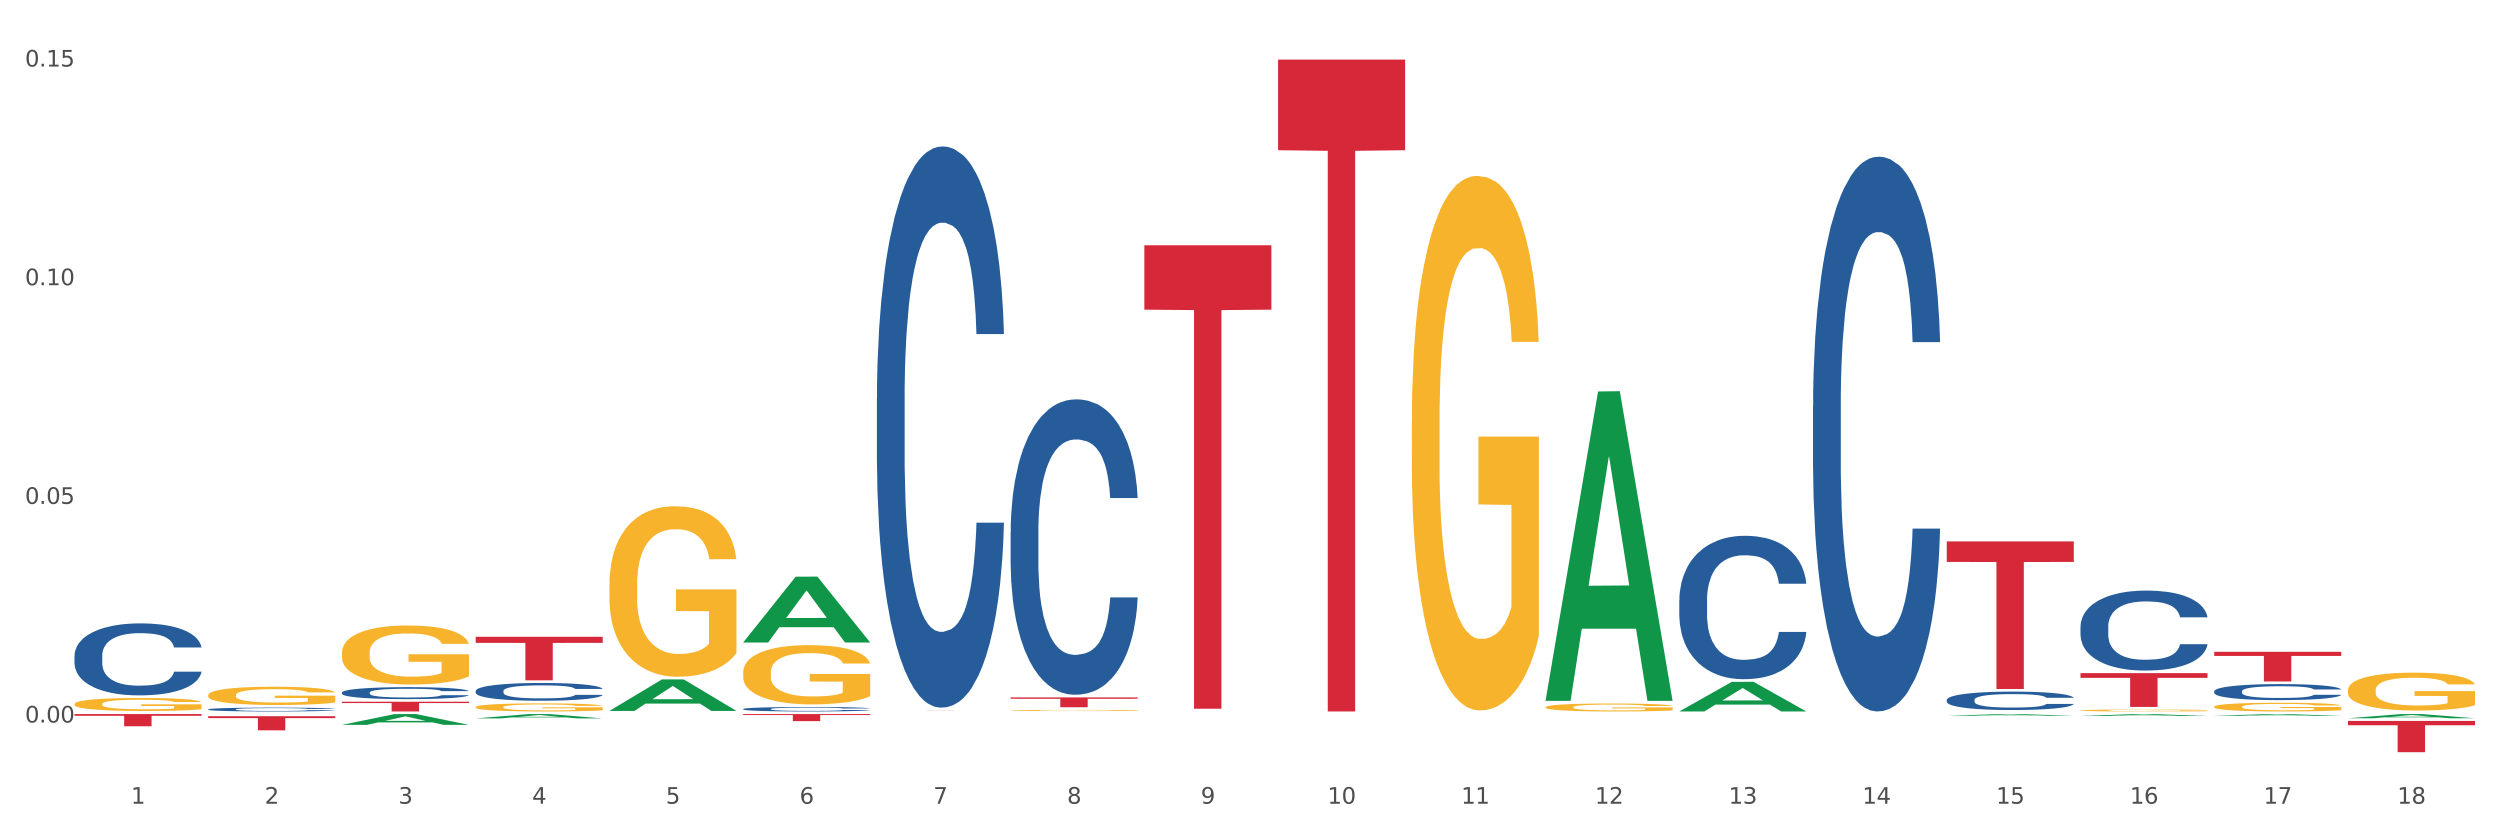 <?xml version="1.0" encoding="utf-8" standalone="no"?>
<!DOCTYPE svg PUBLIC "-//W3C//DTD SVG 1.1//EN"
  "http://www.w3.org/Graphics/SVG/1.1/DTD/svg11.dtd">
<svg xmlns:xlink="http://www.w3.org/1999/xlink" width="1080pt" height="360pt" viewBox="0 0 1080 360" xmlns="http://www.w3.org/2000/svg" version="1.1">
 <rect x="0" y="0" width="1080" height="360" fill="#333333" stroke="none"/>
 <defs>
  <style type="text/css">*{stroke-linejoin: round; stroke-linecap: butt}</style>
 </defs>
 <g id="figure_1">
  <g id="patch_1">
   <path d="M 0 360 
L 1080 360 
L 1080 0 
L 0 0 
z
" style="fill: #ffffff; stroke: #ffffff; stroke-linejoin: miter"/>
  </g>
  <g id="axes_1">
   <g id="matplotlib.axis_1">
    <g id="xtick_1">
     <g id="text_1">
      <!-- 1 -->
      <g style="fill: #4d4d4d" transform="translate(56.563 347.204) scale(0.096 -0.096)">
       <defs>
        <path id="DejaVuSans-31" d="M 794 531 
L 1825 531 
L 1825 4091 
L 703 3866 
L 703 4441 
L 1819 4666 
L 2450 4666 
L 2450 531 
L 3481 531 
L 3481 0 
L 794 0 
L 794 531 
z
" transform="scale(0.016)"/>
       </defs>
       <use xlink:href="#DejaVuSans-31"/>
      </g>
     </g>
    </g>
    <g id="xtick_2">
     <g id="text_2">
      <!-- 2 -->
      <g style="fill: #4d4d4d" transform="translate(114.336 347.204) scale(0.096 -0.096)">
       <defs>
        <path id="DejaVuSans-32" d="M 1228 531 
L 3431 531 
L 3431 0 
L 469 0 
L 469 531 
Q 828 903 1448 1529 
Q 2069 2156 2228 2338 
Q 2531 2678 2651 2914 
Q 2772 3150 2772 3378 
Q 2772 3750 2511 3984 
Q 2250 4219 1831 4219 
Q 1534 4219 1204 4116 
Q 875 4013 500 3803 
L 500 4441 
Q 881 4594 1212 4672 
Q 1544 4750 1819 4750 
Q 2544 4750 2975 4387 
Q 3406 4025 3406 3419 
Q 3406 3131 3298 2873 
Q 3191 2616 2906 2266 
Q 2828 2175 2409 1742 
Q 1991 1309 1228 531 
z
" transform="scale(0.016)"/>
       </defs>
       <use xlink:href="#DejaVuSans-32"/>
      </g>
     </g>
    </g>
    <g id="xtick_3">
     <g id="text_3">
      <!-- 3 -->
      <g style="fill: #4d4d4d" transform="translate(172.109 347.204) scale(0.096 -0.096)">
       <defs>
        <path id="DejaVuSans-33" d="M 2597 2516 
Q 3050 2419 3304 2112 
Q 3559 1806 3559 1356 
Q 3559 666 3084 287 
Q 2609 -91 1734 -91 
Q 1441 -91 1130 -33 
Q 819 25 488 141 
L 488 750 
Q 750 597 1062 519 
Q 1375 441 1716 441 
Q 2309 441 2620 675 
Q 2931 909 2931 1356 
Q 2931 1769 2642 2001 
Q 2353 2234 1838 2234 
L 1294 2234 
L 1294 2753 
L 1863 2753 
Q 2328 2753 2575 2939 
Q 2822 3125 2822 3475 
Q 2822 3834 2567 4026 
Q 2313 4219 1838 4219 
Q 1578 4219 1281 4162 
Q 984 4106 628 3988 
L 628 4550 
Q 988 4650 1302 4700 
Q 1616 4750 1894 4750 
Q 2613 4750 3031 4423 
Q 3450 4097 3450 3541 
Q 3450 3153 3228 2886 
Q 3006 2619 2597 2516 
z
" transform="scale(0.016)"/>
       </defs>
       <use xlink:href="#DejaVuSans-33"/>
      </g>
     </g>
    </g>
    <g id="xtick_4">
     <g id="text_4">
      <!-- 4 -->
      <g style="fill: #4d4d4d" transform="translate(229.882 347.204) scale(0.096 -0.096)">
       <defs>
        <path id="DejaVuSans-34" d="M 2419 4116 
L 825 1625 
L 2419 1625 
L 2419 4116 
z
M 2253 4666 
L 3047 4666 
L 3047 1625 
L 3713 1625 
L 3713 1100 
L 3047 1100 
L 3047 0 
L 2419 0 
L 2419 1100 
L 313 1100 
L 313 1709 
L 2253 4666 
z
" transform="scale(0.016)"/>
       </defs>
       <use xlink:href="#DejaVuSans-34"/>
      </g>
     </g>
    </g>
    <g id="xtick_5">
     <g id="text_5">
      <!-- 5 -->
      <g style="fill: #4d4d4d" transform="translate(287.655 347.204) scale(0.096 -0.096)">
       <defs>
        <path id="DejaVuSans-35" d="M 691 4666 
L 3169 4666 
L 3169 4134 
L 1269 4134 
L 1269 2991 
Q 1406 3038 1543 3061 
Q 1681 3084 1819 3084 
Q 2600 3084 3056 2656 
Q 3513 2228 3513 1497 
Q 3513 744 3044 326 
Q 2575 -91 1722 -91 
Q 1428 -91 1123 -41 
Q 819 9 494 109 
L 494 744 
Q 775 591 1075 516 
Q 1375 441 1709 441 
Q 2250 441 2565 725 
Q 2881 1009 2881 1497 
Q 2881 1984 2565 2268 
Q 2250 2553 1709 2553 
Q 1456 2553 1204 2497 
Q 953 2441 691 2322 
L 691 4666 
z
" transform="scale(0.016)"/>
       </defs>
       <use xlink:href="#DejaVuSans-35"/>
      </g>
     </g>
    </g>
    <g id="xtick_6">
     <g id="text_6">
      <!-- 6 -->
      <g style="fill: #4d4d4d" transform="translate(345.428 347.204) scale(0.096 -0.096)">
       <defs>
        <path id="DejaVuSans-36" d="M 2113 2584 
Q 1688 2584 1439 2293 
Q 1191 2003 1191 1497 
Q 1191 994 1439 701 
Q 1688 409 2113 409 
Q 2538 409 2786 701 
Q 3034 994 3034 1497 
Q 3034 2003 2786 2293 
Q 2538 2584 2113 2584 
z
M 3366 4563 
L 3366 3988 
Q 3128 4100 2886 4159 
Q 2644 4219 2406 4219 
Q 1781 4219 1451 3797 
Q 1122 3375 1075 2522 
Q 1259 2794 1537 2939 
Q 1816 3084 2150 3084 
Q 2853 3084 3261 2657 
Q 3669 2231 3669 1497 
Q 3669 778 3244 343 
Q 2819 -91 2113 -91 
Q 1303 -91 875 529 
Q 447 1150 447 2328 
Q 447 3434 972 4092 
Q 1497 4750 2381 4750 
Q 2619 4750 2861 4703 
Q 3103 4656 3366 4563 
z
" transform="scale(0.016)"/>
       </defs>
       <use xlink:href="#DejaVuSans-36"/>
      </g>
     </g>
    </g>
    <g id="xtick_7">
     <g id="text_7">
      <!-- 7 -->
      <g style="fill: #4d4d4d" transform="translate(403.201 347.204) scale(0.096 -0.096)">
       <defs>
        <path id="DejaVuSans-37" d="M 525 4666 
L 3525 4666 
L 3525 4397 
L 1831 0 
L 1172 0 
L 2766 4134 
L 525 4134 
L 525 4666 
z
" transform="scale(0.016)"/>
       </defs>
       <use xlink:href="#DejaVuSans-37"/>
      </g>
     </g>
    </g>
    <g id="xtick_8">
     <g id="text_8">
      <!-- 8 -->
      <g style="fill: #4d4d4d" transform="translate(460.974 347.204) scale(0.096 -0.096)">
       <defs>
        <path id="DejaVuSans-38" d="M 2034 2216 
Q 1584 2216 1326 1975 
Q 1069 1734 1069 1313 
Q 1069 891 1326 650 
Q 1584 409 2034 409 
Q 2484 409 2743 651 
Q 3003 894 3003 1313 
Q 3003 1734 2745 1975 
Q 2488 2216 2034 2216 
z
M 1403 2484 
Q 997 2584 770 2862 
Q 544 3141 544 3541 
Q 544 4100 942 4425 
Q 1341 4750 2034 4750 
Q 2731 4750 3128 4425 
Q 3525 4100 3525 3541 
Q 3525 3141 3298 2862 
Q 3072 2584 2669 2484 
Q 3125 2378 3379 2068 
Q 3634 1759 3634 1313 
Q 3634 634 3220 271 
Q 2806 -91 2034 -91 
Q 1263 -91 848 271 
Q 434 634 434 1313 
Q 434 1759 690 2068 
Q 947 2378 1403 2484 
z
M 1172 3481 
Q 1172 3119 1398 2916 
Q 1625 2713 2034 2713 
Q 2441 2713 2670 2916 
Q 2900 3119 2900 3481 
Q 2900 3844 2670 4047 
Q 2441 4250 2034 4250 
Q 1625 4250 1398 4047 
Q 1172 3844 1172 3481 
z
" transform="scale(0.016)"/>
       </defs>
       <use xlink:href="#DejaVuSans-38"/>
      </g>
     </g>
    </g>
    <g id="xtick_9">
     <g id="text_9">
      <!-- 9 -->
      <g style="fill: #4d4d4d" transform="translate(518.747 347.204) scale(0.096 -0.096)">
       <defs>
        <path id="DejaVuSans-39" d="M 703 97 
L 703 672 
Q 941 559 1184 500 
Q 1428 441 1663 441 
Q 2288 441 2617 861 
Q 2947 1281 2994 2138 
Q 2813 1869 2534 1725 
Q 2256 1581 1919 1581 
Q 1219 1581 811 2004 
Q 403 2428 403 3163 
Q 403 3881 828 4315 
Q 1253 4750 1959 4750 
Q 2769 4750 3195 4129 
Q 3622 3509 3622 2328 
Q 3622 1225 3098 567 
Q 2575 -91 1691 -91 
Q 1453 -91 1209 -44 
Q 966 3 703 97 
z
M 1959 2075 
Q 2384 2075 2632 2365 
Q 2881 2656 2881 3163 
Q 2881 3666 2632 3958 
Q 2384 4250 1959 4250 
Q 1534 4250 1286 3958 
Q 1038 3666 1038 3163 
Q 1038 2656 1286 2365 
Q 1534 2075 1959 2075 
z
" transform="scale(0.016)"/>
       </defs>
       <use xlink:href="#DejaVuSans-39"/>
      </g>
     </g>
    </g>
    <g id="xtick_10">
     <g id="text_10">
      <!-- 10 -->
      <g style="fill: #4d4d4d" transform="translate(573.466 347.204) scale(0.096 -0.096)">
       <defs>
        <path id="DejaVuSans-30" d="M 2034 4250 
Q 1547 4250 1301 3770 
Q 1056 3291 1056 2328 
Q 1056 1369 1301 889 
Q 1547 409 2034 409 
Q 2525 409 2770 889 
Q 3016 1369 3016 2328 
Q 3016 3291 2770 3770 
Q 2525 4250 2034 4250 
z
M 2034 4750 
Q 2819 4750 3233 4129 
Q 3647 3509 3647 2328 
Q 3647 1150 3233 529 
Q 2819 -91 2034 -91 
Q 1250 -91 836 529 
Q 422 1150 422 2328 
Q 422 3509 836 4129 
Q 1250 4750 2034 4750 
z
" transform="scale(0.016)"/>
       </defs>
       <use xlink:href="#DejaVuSans-31"/>
       <use xlink:href="#DejaVuSans-30" transform="translate(63.623 0)"/>
      </g>
     </g>
    </g>
    <g id="xtick_11">
     <g id="text_11">
      <!-- 11 -->
      <g style="fill: #4d4d4d" transform="translate(631.239 347.204) scale(0.096 -0.096)">
       <use xlink:href="#DejaVuSans-31"/>
       <use xlink:href="#DejaVuSans-31" transform="translate(63.623 0)"/>
      </g>
     </g>
    </g>
    <g id="xtick_12">
     <g id="text_12">
      <!-- 12 -->
      <g style="fill: #4d4d4d" transform="translate(689.012 347.204) scale(0.096 -0.096)">
       <use xlink:href="#DejaVuSans-31"/>
       <use xlink:href="#DejaVuSans-32" transform="translate(63.623 0)"/>
      </g>
     </g>
    </g>
    <g id="xtick_13">
     <g id="text_13">
      <!-- 13 -->
      <g style="fill: #4d4d4d" transform="translate(746.785 347.204) scale(0.096 -0.096)">
       <use xlink:href="#DejaVuSans-31"/>
       <use xlink:href="#DejaVuSans-33" transform="translate(63.623 0)"/>
      </g>
     </g>
    </g>
    <g id="xtick_14">
     <g id="text_14">
      <!-- 14 -->
      <g style="fill: #4d4d4d" transform="translate(804.558 347.204) scale(0.096 -0.096)">
       <use xlink:href="#DejaVuSans-31"/>
       <use xlink:href="#DejaVuSans-34" transform="translate(63.623 0)"/>
      </g>
     </g>
    </g>
    <g id="xtick_15">
     <g id="text_15">
      <!-- 15 -->
      <g style="fill: #4d4d4d" transform="translate(862.331 347.204) scale(0.096 -0.096)">
       <use xlink:href="#DejaVuSans-31"/>
       <use xlink:href="#DejaVuSans-35" transform="translate(63.623 0)"/>
      </g>
     </g>
    </g>
    <g id="xtick_16">
     <g id="text_16">
      <!-- 16 -->
      <g style="fill: #4d4d4d" transform="translate(920.104 347.204) scale(0.096 -0.096)">
       <use xlink:href="#DejaVuSans-31"/>
       <use xlink:href="#DejaVuSans-36" transform="translate(63.623 0)"/>
      </g>
     </g>
    </g>
    <g id="xtick_17">
     <g id="text_17">
      <!-- 17 -->
      <g style="fill: #4d4d4d" transform="translate(977.877 347.204) scale(0.096 -0.096)">
       <use xlink:href="#DejaVuSans-31"/>
       <use xlink:href="#DejaVuSans-37" transform="translate(63.623 0)"/>
      </g>
     </g>
    </g>
    <g id="xtick_18">
     <g id="text_18">
      <!-- 18 -->
      <g style="fill: #4d4d4d" transform="translate(1035.65 347.204) scale(0.096 -0.096)">
       <use xlink:href="#DejaVuSans-31"/>
       <use xlink:href="#DejaVuSans-38" transform="translate(63.623 0)"/>
      </g>
     </g>
    </g>
    <g id="xtick_19"/>
    <g id="xtick_20"/>
    <g id="xtick_21"/>
    <g id="xtick_22"/>
    <g id="xtick_23"/>
    <g id="xtick_24"/>
    <g id="xtick_25"/>
    <g id="xtick_26"/>
    <g id="xtick_27"/>
    <g id="xtick_28"/>
    <g id="xtick_29"/>
    <g id="xtick_30"/>
    <g id="xtick_31"/>
    <g id="xtick_32"/>
    <g id="xtick_33"/>
    <g id="xtick_34"/>
    <g id="xtick_35"/>
   </g>
   <g id="matplotlib.axis_2">
    <g id="ytick_1">
     <g id="text_19">
      <!-- 0.00 -->
      <g style="fill: #4d4d4d" transform="translate(10.8 312.135) scale(0.096 -0.096)">
       <defs>
        <path id="DejaVuSans-2e" d="M 684 794 
L 1344 794 
L 1344 0 
L 684 0 
L 684 794 
z
" transform="scale(0.016)"/>
       </defs>
       <use xlink:href="#DejaVuSans-30"/>
       <use xlink:href="#DejaVuSans-2e" transform="translate(63.623 0)"/>
       <use xlink:href="#DejaVuSans-30" transform="translate(95.41 0)"/>
       <use xlink:href="#DejaVuSans-30" transform="translate(159.033 0)"/>
      </g>
     </g>
    </g>
    <g id="ytick_2">
     <g id="text_20">
      <!-- 0.05 -->
      <g style="fill: #4d4d4d" transform="translate(10.8 217.674) scale(0.096 -0.096)">
       <use xlink:href="#DejaVuSans-30"/>
       <use xlink:href="#DejaVuSans-2e" transform="translate(63.623 0)"/>
       <use xlink:href="#DejaVuSans-30" transform="translate(95.41 0)"/>
       <use xlink:href="#DejaVuSans-35" transform="translate(159.033 0)"/>
      </g>
     </g>
    </g>
    <g id="ytick_3">
     <g id="text_21">
      <!-- 0.10 -->
      <g style="fill: #4d4d4d" transform="translate(10.8 123.213) scale(0.096 -0.096)">
       <use xlink:href="#DejaVuSans-30"/>
       <use xlink:href="#DejaVuSans-2e" transform="translate(63.623 0)"/>
       <use xlink:href="#DejaVuSans-31" transform="translate(95.41 0)"/>
       <use xlink:href="#DejaVuSans-30" transform="translate(159.033 0)"/>
      </g>
     </g>
    </g>
    <g id="ytick_4">
     <g id="text_22">
      <!-- 0.15 -->
      <g style="fill: #4d4d4d" transform="translate(10.8 28.752) scale(0.096 -0.096)">
       <use xlink:href="#DejaVuSans-30"/>
       <use xlink:href="#DejaVuSans-2e" transform="translate(63.623 0)"/>
       <use xlink:href="#DejaVuSans-31" transform="translate(95.41 0)"/>
       <use xlink:href="#DejaVuSans-35" transform="translate(159.033 0)"/>
      </g>
     </g>
    </g>
    <g id="ytick_5"/>
    <g id="ytick_6"/>
    <g id="ytick_7"/>
   </g>
   <g id="PolyCollection_1">
    <path d="M 147.721 313.145 
L 147.778 313.14 
L 170.41 308.492 
L 179.803 308.488 
L 202.605 313.153 
L 191.742 313.153 
L 186.819 312.067 
L 163.451 312.067 
L 163.281 312.085 
L 158.528 313.153 
L 147.721 313.153 
L 147.721 313.145 
L 166.393 311.419 
L 183.877 311.414 
L 175.22 309.482 
L 175.107 309.474 
L 174.993 309.487 
L 166.336 311.414 
L 166.393 311.419 
L 147.721 313.145 
z
" clip-path="url(#p9211bc0c48)" style="fill: #109648"/>
    <path d="M 205.494 310.35 
L 205.551 310.348 
L 228.183 308.49 
L 237.576 308.488 
L 260.378 310.354 
L 249.515 310.354 
L 244.592 309.919 
L 221.224 309.919 
L 221.054 309.926 
L 216.301 310.354 
L 205.494 310.354 
L 205.494 310.35 
L 224.166 309.66 
L 241.65 309.658 
L 232.993 308.886 
L 232.88 308.882 
L 232.766 308.887 
L 224.109 309.658 
L 224.166 309.66 
L 205.494 310.35 
z
" clip-path="url(#p9211bc0c48)" style="fill: #109648"/>
    <path d="M 321.04 290.525 
L 321.105 290.502 
L 321.105 289.661 
L 321.234 288.936 
L 321.882 287.184 
L 322.854 285.735 
L 323.567 284.964 
L 324.28 284.333 
L 325.122 283.703 
L 326.159 283.048 
L 328.038 282.09 
L 329.205 281.6 
L 330.63 281.086 
L 333.222 280.338 
L 335.101 279.917 
L 337.045 279.567 
L 340.22 279.146 
L 342.294 278.959 
L 344.497 278.819 
L 347.154 278.726 
L 349.162 278.702 
L 353.569 278.772 
L 357.327 278.983 
L 359.141 279.146 
L 361.474 279.427 
L 362.705 279.614 
L 364.714 279.987 
L 366.788 280.478 
L 368.213 280.899 
L 370.352 281.693 
L 371.972 282.487 
L 373.462 283.469 
L 374.239 284.146 
L 374.823 284.777 
L 375.341 285.502 
L 375.859 286.647 
L 364.196 286.647 
L 363.742 285.829 
L 363.029 285.058 
L 361.993 284.31 
L 361.085 283.843 
L 359.53 283.259 
L 358.105 282.885 
L 356.614 282.604 
L 354.8 282.371 
L 353.374 282.254 
L 351.366 282.16 
L 347.413 282.184 
L 344.756 282.371 
L 342.942 282.604 
L 341.775 282.815 
L 340.739 283.048 
L 339.572 283.375 
L 338.212 283.866 
L 337.24 284.31 
L 336.268 284.871 
L 335.49 285.432 
L 334.777 286.086 
L 334.194 286.787 
L 333.74 287.511 
L 333.352 288.399 
L 333.028 289.871 
L 333.028 293.072 
L 333.157 293.796 
L 333.481 294.754 
L 333.87 295.479 
L 334.518 296.343 
L 335.101 296.927 
L 336.203 297.769 
L 337.434 298.47 
L 338.406 298.914 
L 339.378 299.287 
L 341.063 299.801 
L 342.942 300.222 
L 344.562 300.479 
L 346.765 300.713 
L 348.255 300.806 
L 349.551 300.853 
L 352.726 300.853 
L 354.994 300.783 
L 357.521 300.619 
L 359.465 300.409 
L 361.085 300.152 
L 362.9 299.731 
L 364.066 299.334 
L 364.066 294.451 
L 349.81 294.427 
L 349.81 291.18 
L 375.924 291.18 
L 375.924 300.713 
L 374.823 301.203 
L 373.591 301.647 
L 372.296 302.045 
L 370.352 302.535 
L 368.019 303.003 
L 365.945 303.33 
L 363.742 303.61 
L 361.15 303.867 
L 357.781 304.101 
L 355.707 304.194 
L 353.115 304.264 
L 350.07 304.288 
L 347.413 304.241 
L 344.821 304.124 
L 342.099 303.914 
L 339.443 303.61 
L 337.434 303.306 
L 335.425 302.932 
L 333.287 302.442 
L 331.602 301.974 
L 330.306 301.554 
L 328.881 301.016 
L 327.325 300.316 
L 326.159 299.685 
L 325.122 299.03 
L 324.021 298.189 
L 323.243 297.465 
L 322.465 296.554 
L 322.012 295.876 
L 321.493 294.825 
L 321.105 293.353 
L 321.04 290.525 
z
" clip-path="url(#p9211bc0c48)" style="fill: #f7b32b"/>
    <path d="M 263.267 252.738 
L 263.332 252.67 
L 263.332 250.249 
L 263.461 248.164 
L 264.109 243.119 
L 265.081 238.949 
L 265.794 236.729 
L 266.507 234.913 
L 267.349 233.097 
L 268.386 231.213 
L 270.265 228.455 
L 271.432 227.043 
L 272.857 225.563 
L 275.449 223.411 
L 277.328 222.2 
L 279.272 221.191 
L 282.447 219.98 
L 284.521 219.442 
L 286.724 219.039 
L 289.381 218.769 
L 291.389 218.702 
L 295.796 218.904 
L 299.554 219.509 
L 301.368 219.98 
L 303.701 220.787 
L 304.932 221.325 
L 306.941 222.402 
L 309.015 223.814 
L 310.44 225.025 
L 312.579 227.312 
L 314.199 229.599 
L 315.689 232.424 
L 316.466 234.375 
L 317.05 236.191 
L 317.568 238.276 
L 318.086 241.572 
L 306.423 241.572 
L 305.969 239.218 
L 305.256 236.998 
L 304.22 234.845 
L 303.312 233.5 
L 301.757 231.819 
L 300.332 230.742 
L 298.841 229.935 
L 297.027 229.263 
L 295.601 228.926 
L 293.593 228.657 
L 289.64 228.724 
L 286.983 229.263 
L 285.169 229.935 
L 284.002 230.541 
L 282.966 231.213 
L 281.799 232.155 
L 280.439 233.567 
L 279.467 234.845 
L 278.495 236.46 
L 277.717 238.074 
L 277.004 239.958 
L 276.421 241.975 
L 275.967 244.061 
L 275.579 246.617 
L 275.255 250.854 
L 275.255 260.069 
L 275.384 262.154 
L 275.708 264.912 
L 276.097 266.997 
L 276.745 269.486 
L 277.328 271.168 
L 278.43 273.589 
L 279.661 275.607 
L 280.633 276.885 
L 281.605 277.961 
L 283.29 279.441 
L 285.169 280.652 
L 286.789 281.392 
L 288.992 282.065 
L 290.482 282.334 
L 291.778 282.468 
L 294.953 282.468 
L 297.221 282.266 
L 299.748 281.795 
L 301.692 281.19 
L 303.312 280.45 
L 305.127 279.239 
L 306.293 278.096 
L 306.293 264.038 
L 292.037 263.971 
L 292.037 254.621 
L 318.151 254.621 
L 318.151 282.065 
L 317.05 283.477 
L 315.819 284.755 
L 314.523 285.899 
L 312.579 287.311 
L 310.246 288.656 
L 308.172 289.598 
L 305.969 290.405 
L 303.377 291.145 
L 300.008 291.818 
L 297.934 292.087 
L 295.342 292.289 
L 292.297 292.356 
L 289.64 292.221 
L 287.048 291.885 
L 284.326 291.28 
L 281.67 290.405 
L 279.661 289.531 
L 277.652 288.455 
L 275.514 287.042 
L 273.829 285.697 
L 272.533 284.486 
L 271.108 282.939 
L 269.552 280.921 
L 268.386 279.105 
L 267.349 277.222 
L 266.248 274.8 
L 265.47 272.715 
L 264.692 270.092 
L 264.239 268.141 
L 263.721 265.114 
L 263.332 260.876 
L 263.267 252.738 
z
" clip-path="url(#p9211bc0c48)" style="fill: #f7b32b"/>
    <path d="M 147.721 282.002 
L 147.786 281.979 
L 147.786 281.141 
L 147.915 280.419 
L 148.563 278.672 
L 149.535 277.229 
L 150.248 276.46 
L 150.961 275.831 
L 151.803 275.203 
L 152.84 274.551 
L 154.719 273.596 
L 155.886 273.107 
L 157.311 272.594 
L 159.903 271.849 
L 161.782 271.43 
L 163.726 271.081 
L 166.901 270.662 
L 168.975 270.475 
L 171.178 270.336 
L 173.835 270.242 
L 175.844 270.219 
L 180.25 270.289 
L 184.008 270.499 
L 185.822 270.662 
L 188.155 270.941 
L 189.386 271.127 
L 191.395 271.5 
L 193.469 271.989 
L 194.894 272.408 
L 197.033 273.2 
L 198.653 273.992 
L 200.143 274.97 
L 200.921 275.645 
L 201.504 276.274 
L 202.022 276.996 
L 202.54 278.137 
L 190.877 278.137 
L 190.423 277.322 
L 189.71 276.553 
L 188.674 275.808 
L 187.766 275.342 
L 186.211 274.76 
L 184.786 274.388 
L 183.295 274.108 
L 181.481 273.875 
L 180.055 273.759 
L 178.047 273.666 
L 174.094 273.689 
L 171.437 273.875 
L 169.623 274.108 
L 168.456 274.318 
L 167.42 274.551 
L 166.253 274.877 
L 164.893 275.366 
L 163.921 275.808 
L 162.949 276.367 
L 162.171 276.926 
L 161.458 277.578 
L 160.875 278.276 
L 160.421 278.998 
L 160.033 279.883 
L 159.709 281.35 
L 159.709 284.541 
L 159.838 285.262 
L 160.162 286.217 
L 160.551 286.939 
L 161.199 287.801 
L 161.782 288.383 
L 162.884 289.221 
L 164.115 289.92 
L 165.087 290.362 
L 166.059 290.735 
L 167.744 291.247 
L 169.623 291.666 
L 171.243 291.923 
L 173.446 292.155 
L 174.936 292.249 
L 176.232 292.295 
L 179.407 292.295 
L 181.675 292.225 
L 184.203 292.062 
L 186.146 291.853 
L 187.766 291.597 
L 189.581 291.177 
L 190.747 290.781 
L 190.747 285.915 
L 176.491 285.891 
L 176.491 282.654 
L 202.605 282.654 
L 202.605 292.155 
L 201.504 292.644 
L 200.273 293.087 
L 198.977 293.483 
L 197.033 293.972 
L 194.7 294.438 
L 192.626 294.764 
L 190.423 295.043 
L 187.831 295.299 
L 184.462 295.532 
L 182.388 295.625 
L 179.796 295.695 
L 176.751 295.718 
L 174.094 295.672 
L 171.502 295.555 
L 168.78 295.346 
L 166.124 295.043 
L 164.115 294.74 
L 162.106 294.368 
L 159.968 293.879 
L 158.283 293.413 
L 156.987 292.994 
L 155.562 292.458 
L 154.006 291.76 
L 152.84 291.131 
L 151.803 290.479 
L 150.702 289.64 
L 149.924 288.919 
L 149.147 288.01 
L 148.693 287.335 
L 148.175 286.287 
L 147.786 284.82 
L 147.721 282.002 
z
" clip-path="url(#p9211bc0c48)" style="fill: #f7b32b"/>
    <path d="M 205.494 305.473 
L 205.559 305.47 
L 205.559 305.355 
L 205.688 305.256 
L 206.336 305.016 
L 207.308 304.817 
L 208.021 304.712 
L 208.734 304.626 
L 209.576 304.539 
L 210.613 304.45 
L 212.492 304.318 
L 213.659 304.251 
L 215.084 304.181 
L 217.676 304.079 
L 219.555 304.021 
L 221.499 303.973 
L 224.674 303.915 
L 226.748 303.89 
L 228.951 303.871 
L 231.608 303.858 
L 233.616 303.855 
L 238.023 303.864 
L 241.781 303.893 
L 243.595 303.915 
L 245.928 303.954 
L 247.159 303.979 
L 249.168 304.031 
L 251.242 304.098 
L 252.667 304.155 
L 254.806 304.264 
L 256.426 304.373 
L 257.916 304.507 
L 258.694 304.6 
L 259.277 304.686 
L 259.795 304.785 
L 260.313 304.942 
L 248.65 304.942 
L 248.196 304.83 
L 247.483 304.725 
L 246.447 304.622 
L 245.539 304.558 
L 243.984 304.478 
L 242.559 304.427 
L 241.068 304.389 
L 239.254 304.357 
L 237.828 304.341 
L 235.82 304.328 
L 231.867 304.331 
L 229.21 304.357 
L 227.396 304.389 
L 226.229 304.418 
L 225.193 304.45 
L 224.026 304.494 
L 222.666 304.562 
L 221.694 304.622 
L 220.722 304.699 
L 219.944 304.776 
L 219.231 304.865 
L 218.648 304.961 
L 218.194 305.061 
L 217.806 305.182 
L 217.482 305.384 
L 217.482 305.822 
L 217.611 305.921 
L 217.935 306.052 
L 218.324 306.151 
L 218.972 306.27 
L 219.555 306.35 
L 220.657 306.465 
L 221.888 306.561 
L 222.86 306.621 
L 223.832 306.673 
L 225.517 306.743 
L 227.396 306.801 
L 229.016 306.836 
L 231.219 306.868 
L 232.709 306.881 
L 234.005 306.887 
L 237.18 306.887 
L 239.448 306.877 
L 241.975 306.855 
L 243.919 306.826 
L 245.539 306.791 
L 247.354 306.733 
L 248.52 306.679 
L 248.52 306.011 
L 234.264 306.007 
L 234.264 305.563 
L 260.378 305.563 
L 260.378 306.868 
L 259.277 306.935 
L 258.046 306.996 
L 256.75 307.05 
L 254.806 307.117 
L 252.473 307.181 
L 250.399 307.226 
L 248.196 307.264 
L 245.604 307.3 
L 242.235 307.332 
L 240.161 307.344 
L 237.569 307.354 
L 234.524 307.357 
L 231.867 307.351 
L 229.275 307.335 
L 226.553 307.306 
L 223.897 307.264 
L 221.888 307.223 
L 219.879 307.172 
L 217.741 307.104 
L 216.056 307.04 
L 214.76 306.983 
L 213.335 306.909 
L 211.779 306.813 
L 210.613 306.727 
L 209.576 306.637 
L 208.475 306.522 
L 207.697 306.423 
L 206.92 306.298 
L 206.466 306.206 
L 205.948 306.062 
L 205.559 305.86 
L 205.494 305.473 
z
" clip-path="url(#p9211bc0c48)" style="fill: #f7b32b"/>
    <path d="M 898.77 306.915 
L 898.835 306.914 
L 898.835 306.887 
L 898.964 306.864 
L 899.612 306.807 
L 900.584 306.761 
L 901.297 306.736 
L 902.01 306.716 
L 902.852 306.695 
L 903.889 306.674 
L 905.768 306.643 
L 906.934 306.628 
L 908.36 306.611 
L 910.952 306.587 
L 912.831 306.574 
L 914.775 306.562 
L 917.95 306.549 
L 920.024 306.543 
L 922.227 306.538 
L 924.884 306.535 
L 926.892 306.535 
L 931.299 306.537 
L 935.057 306.544 
L 936.871 306.549 
L 939.204 306.558 
L 940.435 306.564 
L 942.444 306.576 
L 944.517 306.592 
L 945.943 306.605 
L 948.081 306.631 
L 949.701 306.656 
L 951.192 306.688 
L 951.969 306.71 
L 952.552 306.73 
L 953.071 306.753 
L 953.589 306.79 
L 941.926 306.79 
L 941.472 306.764 
L 940.759 306.739 
L 939.722 306.715 
L 938.815 306.7 
L 937.26 306.681 
L 935.834 306.669 
L 934.344 306.66 
L 932.53 306.652 
L 931.104 306.649 
L 929.095 306.646 
L 925.143 306.646 
L 922.486 306.652 
L 920.672 306.66 
L 919.505 306.667 
L 918.468 306.674 
L 917.302 306.685 
L 915.941 306.701 
L 914.969 306.715 
L 913.997 306.733 
L 913.22 306.751 
L 912.507 306.772 
L 911.924 306.794 
L 911.47 306.818 
L 911.081 306.846 
L 910.757 306.894 
L 910.757 306.997 
L 910.887 307.02 
L 911.211 307.051 
L 911.6 307.074 
L 912.248 307.102 
L 912.831 307.121 
L 913.933 307.148 
L 915.164 307.17 
L 916.136 307.184 
L 917.108 307.196 
L 918.792 307.213 
L 920.672 307.226 
L 922.292 307.235 
L 924.495 307.242 
L 925.985 307.245 
L 927.281 307.247 
L 930.456 307.247 
L 932.724 307.244 
L 935.251 307.239 
L 937.195 307.232 
L 938.815 307.224 
L 940.63 307.211 
L 941.796 307.198 
L 941.796 307.041 
L 927.54 307.04 
L 927.54 306.936 
L 953.654 306.936 
L 953.654 307.242 
L 952.552 307.258 
L 951.321 307.272 
L 950.025 307.285 
L 948.081 307.301 
L 945.749 307.316 
L 943.675 307.326 
L 941.472 307.335 
L 938.88 307.344 
L 935.51 307.351 
L 933.437 307.354 
L 930.845 307.356 
L 927.799 307.357 
L 925.143 307.356 
L 922.551 307.352 
L 919.829 307.345 
L 917.172 307.335 
L 915.164 307.326 
L 913.155 307.314 
L 911.017 307.298 
L 909.332 307.283 
L 908.036 307.269 
L 906.61 307.252 
L 905.055 307.229 
L 903.889 307.209 
L 902.852 307.188 
L 901.75 307.161 
L 900.973 307.138 
L 900.195 307.108 
L 899.742 307.087 
L 899.223 307.053 
L 898.835 307.006 
L 898.77 306.915 
z
" clip-path="url(#p9211bc0c48)" style="fill: #f7b32b"/>
    <path d="M 667.678 305.505 
L 667.743 305.502 
L 667.743 305.388 
L 667.872 305.291 
L 668.52 305.055 
L 669.492 304.86 
L 670.205 304.756 
L 670.918 304.671 
L 671.76 304.586 
L 672.797 304.498 
L 674.676 304.369 
L 675.842 304.303 
L 677.268 304.234 
L 679.86 304.134 
L 681.739 304.077 
L 683.683 304.03 
L 686.858 303.973 
L 688.932 303.948 
L 691.135 303.929 
L 693.792 303.917 
L 695.8 303.913 
L 700.207 303.923 
L 703.965 303.951 
L 705.779 303.973 
L 708.112 304.011 
L 709.343 304.036 
L 711.352 304.086 
L 713.426 304.152 
L 714.851 304.209 
L 716.989 304.316 
L 718.609 304.423 
L 720.1 304.555 
L 720.877 304.646 
L 721.461 304.731 
L 721.979 304.829 
L 722.497 304.983 
L 710.834 304.983 
L 710.38 304.873 
L 709.667 304.769 
L 708.63 304.668 
L 707.723 304.605 
L 706.168 304.527 
L 704.743 304.476 
L 703.252 304.439 
L 701.438 304.407 
L 700.012 304.391 
L 698.003 304.379 
L 694.051 304.382 
L 691.394 304.407 
L 689.58 304.439 
L 688.413 304.467 
L 687.377 304.498 
L 686.21 304.542 
L 684.849 304.608 
L 683.877 304.668 
L 682.905 304.744 
L 682.128 304.819 
L 681.415 304.907 
L 680.832 305.002 
L 680.378 305.099 
L 679.99 305.219 
L 679.666 305.417 
L 679.666 305.848 
L 679.795 305.945 
L 680.119 306.074 
L 680.508 306.172 
L 681.156 306.288 
L 681.739 306.366 
L 682.841 306.48 
L 684.072 306.574 
L 685.044 306.634 
L 686.016 306.684 
L 687.701 306.753 
L 689.58 306.81 
L 691.2 306.845 
L 693.403 306.876 
L 694.893 306.889 
L 696.189 306.895 
L 699.364 306.895 
L 701.632 306.885 
L 704.159 306.863 
L 706.103 306.835 
L 707.723 306.801 
L 709.538 306.744 
L 710.704 306.69 
L 710.704 306.033 
L 696.448 306.03 
L 696.448 305.593 
L 722.562 305.593 
L 722.562 306.876 
L 721.461 306.942 
L 720.229 307.002 
L 718.933 307.055 
L 716.989 307.121 
L 714.657 307.184 
L 712.583 307.228 
L 710.38 307.266 
L 707.788 307.301 
L 704.419 307.332 
L 702.345 307.345 
L 699.753 307.354 
L 696.708 307.357 
L 694.051 307.351 
L 691.459 307.335 
L 688.737 307.307 
L 686.081 307.266 
L 684.072 307.225 
L 682.063 307.175 
L 679.925 307.109 
L 678.24 307.046 
L 676.944 306.989 
L 675.518 306.917 
L 673.963 306.823 
L 672.797 306.738 
L 671.76 306.65 
L 670.659 306.536 
L 669.881 306.439 
L 669.103 306.316 
L 668.65 306.225 
L 668.131 306.083 
L 667.743 305.885 
L 667.678 305.505 
z
" clip-path="url(#p9211bc0c48)" style="fill: #f7b32b"/>
    <path d="M 436.586 306.913 
L 436.651 306.913 
L 436.651 306.897 
L 436.78 306.883 
L 437.428 306.849 
L 438.4 306.82 
L 439.113 306.805 
L 439.826 306.793 
L 440.668 306.781 
L 441.705 306.768 
L 443.584 306.75 
L 444.75 306.74 
L 446.176 306.73 
L 448.768 306.716 
L 450.647 306.707 
L 452.591 306.701 
L 455.766 306.692 
L 457.84 306.689 
L 460.043 306.686 
L 462.7 306.684 
L 464.708 306.684 
L 469.115 306.685 
L 472.873 306.689 
L 474.687 306.692 
L 477.02 306.698 
L 478.251 306.702 
L 480.26 306.709 
L 482.334 306.718 
L 483.759 306.726 
L 485.898 306.742 
L 487.517 306.757 
L 489.008 306.776 
L 489.785 306.79 
L 490.369 306.802 
L 490.887 306.816 
L 491.405 306.838 
L 479.742 306.838 
L 479.288 306.822 
L 478.575 306.807 
L 477.539 306.793 
L 476.631 306.784 
L 475.076 306.772 
L 473.651 306.765 
L 472.16 306.76 
L 470.346 306.755 
L 468.92 306.753 
L 466.912 306.751 
L 462.959 306.751 
L 460.302 306.755 
L 458.488 306.76 
L 457.321 306.764 
L 456.285 306.768 
L 455.118 306.775 
L 453.757 306.784 
L 452.785 306.793 
L 451.814 306.804 
L 451.036 306.814 
L 450.323 306.827 
L 449.74 306.841 
L 449.286 306.855 
L 448.898 306.872 
L 448.574 306.901 
L 448.574 306.963 
L 448.703 306.977 
L 449.027 306.995 
L 449.416 307.01 
L 450.064 307.026 
L 450.647 307.038 
L 451.749 307.054 
L 452.98 307.068 
L 453.952 307.076 
L 454.924 307.084 
L 456.609 307.093 
L 458.488 307.102 
L 460.108 307.107 
L 462.311 307.111 
L 463.801 307.113 
L 465.097 307.114 
L 468.272 307.114 
L 470.54 307.113 
L 473.067 307.109 
L 475.011 307.105 
L 476.631 307.1 
L 478.446 307.092 
L 479.612 307.084 
L 479.612 306.99 
L 465.356 306.989 
L 465.356 306.926 
L 491.47 306.926 
L 491.47 307.111 
L 490.369 307.121 
L 489.137 307.129 
L 487.841 307.137 
L 485.898 307.147 
L 483.565 307.156 
L 481.491 307.162 
L 479.288 307.167 
L 476.696 307.172 
L 473.327 307.177 
L 471.253 307.179 
L 468.661 307.18 
L 465.616 307.181 
L 462.959 307.18 
L 460.367 307.177 
L 457.645 307.173 
L 454.989 307.167 
L 452.98 307.162 
L 450.971 307.154 
L 448.833 307.145 
L 447.148 307.136 
L 445.852 307.128 
L 444.426 307.117 
L 442.871 307.103 
L 441.705 307.091 
L 440.668 307.079 
L 439.567 307.062 
L 438.789 307.048 
L 438.011 307.03 
L 437.558 307.017 
L 437.039 306.997 
L 436.651 306.968 
L 436.586 306.913 
z
" clip-path="url(#p9211bc0c48)" style="fill: #f7b32b"/>
    <path d="M 609.905 182.699 
L 609.97 182.488 
L 609.97 174.895 
L 610.099 168.357 
L 610.747 152.538 
L 611.719 139.462 
L 612.432 132.502 
L 613.145 126.807 
L 613.987 121.112 
L 615.024 115.207 
L 616.903 106.559 
L 618.069 102.13 
L 619.495 97.49 
L 622.087 90.741 
L 623.966 86.944 
L 625.91 83.781 
L 629.085 79.984 
L 631.159 78.297 
L 633.362 77.032 
L 636.019 76.188 
L 638.027 75.977 
L 642.434 76.61 
L 646.192 78.508 
L 648.006 79.984 
L 650.339 82.515 
L 651.57 84.203 
L 653.579 87.577 
L 655.653 92.006 
L 657.078 95.803 
L 659.216 102.974 
L 660.836 110.145 
L 662.327 119.003 
L 663.104 125.12 
L 663.688 130.814 
L 664.206 137.353 
L 664.724 147.687 
L 653.061 147.687 
L 652.607 140.305 
L 651.894 133.345 
L 650.857 126.596 
L 649.95 122.378 
L 648.395 117.105 
L 646.97 113.73 
L 645.479 111.199 
L 643.665 109.09 
L 642.239 108.036 
L 640.231 107.192 
L 636.278 107.403 
L 633.621 109.09 
L 631.807 111.199 
L 630.64 113.098 
L 629.604 115.207 
L 628.437 118.159 
L 627.076 122.589 
L 626.104 126.596 
L 625.132 131.658 
L 624.355 136.72 
L 623.642 142.625 
L 623.059 148.953 
L 622.605 155.491 
L 622.217 163.506 
L 621.893 176.793 
L 621.893 205.688 
L 622.022 212.226 
L 622.346 220.874 
L 622.735 227.412 
L 623.383 235.216 
L 623.966 240.489 
L 625.068 248.081 
L 626.299 254.409 
L 627.271 258.416 
L 628.243 261.791 
L 629.928 266.431 
L 631.807 270.227 
L 633.427 272.547 
L 635.63 274.656 
L 637.12 275.5 
L 638.416 275.922 
L 641.591 275.922 
L 643.859 275.289 
L 646.386 273.813 
L 648.33 271.915 
L 649.95 269.595 
L 651.765 265.798 
L 652.931 262.213 
L 652.931 218.132 
L 638.675 217.921 
L 638.675 188.604 
L 664.789 188.604 
L 664.789 274.656 
L 663.688 279.086 
L 662.456 283.093 
L 661.16 286.678 
L 659.216 291.108 
L 656.884 295.326 
L 654.81 298.279 
L 652.607 300.81 
L 650.015 303.13 
L 646.646 305.239 
L 644.572 306.082 
L 641.98 306.715 
L 638.935 306.926 
L 636.278 306.504 
L 633.686 305.45 
L 630.964 303.551 
L 628.308 300.81 
L 626.299 298.068 
L 624.29 294.693 
L 622.152 290.264 
L 620.467 286.046 
L 619.171 282.249 
L 617.745 277.398 
L 616.19 271.071 
L 615.024 265.376 
L 613.987 259.471 
L 612.886 251.878 
L 612.108 245.34 
L 611.33 237.114 
L 610.877 230.998 
L 610.358 221.507 
L 609.97 208.219 
L 609.905 182.699 
z
" clip-path="url(#p9211bc0c48)" style="fill: #f7b32b"/>
    <path d="M 32.175 304.13 
L 32.24 304.125 
L 32.24 303.94 
L 32.369 303.781 
L 33.017 303.396 
L 33.989 303.078 
L 34.702 302.908 
L 35.415 302.769 
L 36.257 302.631 
L 37.294 302.487 
L 39.173 302.276 
L 40.34 302.168 
L 41.765 302.055 
L 44.357 301.891 
L 46.236 301.799 
L 48.18 301.722 
L 51.355 301.629 
L 53.429 301.588 
L 55.632 301.557 
L 58.289 301.537 
L 60.298 301.531 
L 64.704 301.547 
L 68.462 301.593 
L 70.277 301.629 
L 72.609 301.691 
L 73.84 301.732 
L 75.849 301.814 
L 77.923 301.922 
L 79.348 302.014 
L 81.487 302.189 
L 83.107 302.364 
L 84.597 302.579 
L 85.375 302.728 
L 85.958 302.867 
L 86.476 303.026 
L 86.995 303.278 
L 75.331 303.278 
L 74.877 303.098 
L 74.164 302.929 
L 73.128 302.764 
L 72.22 302.661 
L 70.665 302.533 
L 69.24 302.451 
L 67.749 302.389 
L 65.935 302.338 
L 64.509 302.312 
L 62.501 302.292 
L 58.548 302.297 
L 55.891 302.338 
L 54.077 302.389 
L 52.911 302.435 
L 51.874 302.487 
L 50.707 302.559 
L 49.347 302.667 
L 48.375 302.764 
L 47.403 302.887 
L 46.625 303.011 
L 45.912 303.155 
L 45.329 303.309 
L 44.876 303.468 
L 44.487 303.663 
L 44.163 303.987 
L 44.163 304.69 
L 44.292 304.85 
L 44.616 305.06 
L 45.005 305.219 
L 45.653 305.409 
L 46.236 305.538 
L 47.338 305.723 
L 48.569 305.877 
L 49.541 305.974 
L 50.513 306.057 
L 52.198 306.17 
L 54.077 306.262 
L 55.697 306.319 
L 57.9 306.37 
L 59.39 306.39 
L 60.686 306.401 
L 63.861 306.401 
L 66.129 306.385 
L 68.657 306.349 
L 70.601 306.303 
L 72.22 306.247 
L 74.035 306.154 
L 75.201 306.067 
L 75.201 304.993 
L 60.946 304.988 
L 60.946 304.274 
L 87.059 304.274 
L 87.059 306.37 
L 85.958 306.478 
L 84.727 306.575 
L 83.431 306.663 
L 81.487 306.771 
L 79.154 306.873 
L 77.08 306.945 
L 74.877 307.007 
L 72.285 307.063 
L 68.916 307.115 
L 66.842 307.135 
L 64.25 307.151 
L 61.205 307.156 
L 58.548 307.145 
L 55.956 307.12 
L 53.235 307.074 
L 50.578 307.007 
L 48.569 306.94 
L 46.56 306.858 
L 44.422 306.75 
L 42.737 306.647 
L 41.441 306.555 
L 40.016 306.437 
L 38.46 306.283 
L 37.294 306.144 
L 36.257 306 
L 35.156 305.815 
L 34.378 305.656 
L 33.601 305.456 
L 33.147 305.307 
L 32.629 305.076 
L 32.24 304.752 
L 32.175 304.13 
z
" clip-path="url(#p9211bc0c48)" style="fill: #f7b32b"/>
    <path d="M 89.948 300.315 
L 90.013 300.308 
L 90.013 300.049 
L 90.142 299.825 
L 90.79 299.285 
L 91.762 298.838 
L 92.475 298.601 
L 93.188 298.406 
L 94.03 298.212 
L 95.067 298.01 
L 96.946 297.714 
L 98.113 297.563 
L 99.538 297.405 
L 102.13 297.174 
L 104.009 297.044 
L 105.953 296.936 
L 109.128 296.806 
L 111.202 296.749 
L 113.405 296.706 
L 116.062 296.677 
L 118.071 296.67 
L 122.477 296.691 
L 126.235 296.756 
L 128.049 296.806 
L 130.382 296.893 
L 131.613 296.951 
L 133.622 297.066 
L 135.696 297.217 
L 137.121 297.347 
L 139.26 297.592 
L 140.88 297.837 
L 142.37 298.139 
L 143.148 298.348 
L 143.731 298.543 
L 144.249 298.766 
L 144.768 299.119 
L 133.104 299.119 
L 132.65 298.867 
L 131.937 298.629 
L 130.901 298.399 
L 129.993 298.255 
L 128.438 298.075 
L 127.013 297.959 
L 125.522 297.873 
L 123.708 297.801 
L 122.282 297.765 
L 120.274 297.736 
L 116.321 297.743 
L 113.664 297.801 
L 111.85 297.873 
L 110.684 297.938 
L 109.647 298.01 
L 108.48 298.111 
L 107.12 298.262 
L 106.148 298.399 
L 105.176 298.572 
L 104.398 298.745 
L 103.685 298.946 
L 103.102 299.163 
L 102.648 299.386 
L 102.26 299.66 
L 101.936 300.114 
L 101.936 301.101 
L 102.065 301.324 
L 102.389 301.62 
L 102.778 301.843 
L 103.426 302.11 
L 104.009 302.29 
L 105.111 302.549 
L 106.342 302.765 
L 107.314 302.902 
L 108.286 303.017 
L 109.971 303.176 
L 111.85 303.306 
L 113.47 303.385 
L 115.673 303.457 
L 117.163 303.486 
L 118.459 303.5 
L 121.634 303.5 
L 123.902 303.479 
L 126.43 303.428 
L 128.373 303.363 
L 129.993 303.284 
L 131.808 303.154 
L 132.974 303.032 
L 132.974 301.526 
L 118.719 301.519 
L 118.719 300.517 
L 144.832 300.517 
L 144.832 303.457 
L 143.731 303.608 
L 142.5 303.745 
L 141.204 303.868 
L 139.26 304.019 
L 136.927 304.163 
L 134.853 304.264 
L 132.65 304.35 
L 130.058 304.43 
L 126.689 304.502 
L 124.615 304.53 
L 122.023 304.552 
L 118.978 304.559 
L 116.321 304.545 
L 113.729 304.509 
L 111.007 304.444 
L 108.351 304.35 
L 106.342 304.257 
L 104.333 304.141 
L 102.195 303.99 
L 100.51 303.846 
L 99.214 303.716 
L 97.789 303.551 
L 96.233 303.334 
L 95.067 303.14 
L 94.03 302.938 
L 92.929 302.679 
L 92.151 302.455 
L 91.374 302.174 
L 90.92 301.965 
L 90.402 301.641 
L 90.013 301.187 
L 89.948 300.315 
z
" clip-path="url(#p9211bc0c48)" style="fill: #f7b32b"/>
    <path d="M 1014.316 298.151 
L 1014.38 298.137 
L 1014.38 297.599 
L 1014.51 297.135 
L 1015.158 296.015 
L 1016.13 295.088 
L 1016.843 294.595 
L 1017.556 294.192 
L 1018.398 293.788 
L 1019.435 293.37 
L 1021.314 292.757 
L 1022.48 292.443 
L 1023.906 292.115 
L 1026.498 291.637 
L 1028.377 291.368 
L 1030.321 291.143 
L 1033.496 290.874 
L 1035.57 290.755 
L 1037.773 290.665 
L 1040.429 290.606 
L 1042.438 290.591 
L 1046.845 290.635 
L 1050.603 290.77 
L 1052.417 290.874 
L 1054.75 291.054 
L 1055.981 291.173 
L 1057.99 291.412 
L 1060.063 291.726 
L 1061.489 291.995 
L 1063.627 292.503 
L 1065.247 293.011 
L 1066.738 293.639 
L 1067.515 294.072 
L 1068.098 294.476 
L 1068.617 294.939 
L 1069.135 295.671 
L 1057.471 295.671 
L 1057.018 295.148 
L 1056.305 294.655 
L 1055.268 294.177 
L 1054.361 293.878 
L 1052.806 293.504 
L 1051.38 293.265 
L 1049.89 293.086 
L 1048.076 292.937 
L 1046.65 292.862 
L 1044.641 292.802 
L 1040.689 292.817 
L 1038.032 292.937 
L 1036.218 293.086 
L 1035.051 293.22 
L 1034.014 293.37 
L 1032.848 293.579 
L 1031.487 293.893 
L 1030.515 294.177 
L 1029.543 294.535 
L 1028.766 294.894 
L 1028.053 295.312 
L 1027.47 295.761 
L 1027.016 296.224 
L 1026.627 296.792 
L 1026.303 297.733 
L 1026.303 299.78 
L 1026.433 300.243 
L 1026.757 300.856 
L 1027.146 301.319 
L 1027.794 301.872 
L 1028.377 302.246 
L 1029.479 302.784 
L 1030.71 303.232 
L 1031.682 303.516 
L 1032.654 303.755 
L 1034.338 304.084 
L 1036.218 304.353 
L 1037.838 304.517 
L 1040.041 304.666 
L 1041.531 304.726 
L 1042.827 304.756 
L 1046.002 304.756 
L 1048.27 304.711 
L 1050.797 304.607 
L 1052.741 304.472 
L 1054.361 304.308 
L 1056.176 304.039 
L 1057.342 303.785 
L 1057.342 300.662 
L 1043.086 300.647 
L 1043.086 298.57 
L 1069.2 298.57 
L 1069.2 304.666 
L 1068.098 304.98 
L 1066.867 305.264 
L 1065.571 305.518 
L 1063.627 305.832 
L 1061.295 306.131 
L 1059.221 306.34 
L 1057.018 306.519 
L 1054.426 306.684 
L 1051.056 306.833 
L 1048.983 306.893 
L 1046.391 306.938 
L 1043.345 306.953 
L 1040.689 306.923 
L 1038.097 306.848 
L 1035.375 306.714 
L 1032.718 306.519 
L 1030.71 306.325 
L 1028.701 306.086 
L 1026.563 305.772 
L 1024.878 305.473 
L 1023.582 305.204 
L 1022.156 304.861 
L 1020.601 304.412 
L 1019.435 304.009 
L 1018.398 303.591 
L 1017.296 303.053 
L 1016.519 302.589 
L 1015.741 302.007 
L 1015.288 301.573 
L 1014.769 300.901 
L 1014.38 299.96 
L 1014.316 298.151 
z
" clip-path="url(#p9211bc0c48)" style="fill: #f7b32b"/>
    <path d="M 956.543 305.326 
L 956.607 305.323 
L 956.607 305.198 
L 956.737 305.092 
L 957.385 304.833 
L 958.357 304.619 
L 959.07 304.505 
L 959.783 304.412 
L 960.625 304.319 
L 961.662 304.223 
L 963.541 304.081 
L 964.707 304.009 
L 966.133 303.933 
L 968.725 303.823 
L 970.604 303.761 
L 972.548 303.709 
L 975.723 303.647 
L 977.797 303.619 
L 980 303.598 
L 982.656 303.585 
L 984.665 303.581 
L 989.072 303.592 
L 992.83 303.623 
L 994.644 303.647 
L 996.977 303.688 
L 998.208 303.716 
L 1000.217 303.771 
L 1002.29 303.843 
L 1003.716 303.905 
L 1005.854 304.023 
L 1007.474 304.14 
L 1008.965 304.285 
L 1009.742 304.385 
L 1010.325 304.478 
L 1010.844 304.585 
L 1011.362 304.754 
L 999.698 304.754 
L 999.245 304.633 
L 998.532 304.519 
L 997.495 304.409 
L 996.588 304.34 
L 995.033 304.254 
L 993.607 304.198 
L 992.117 304.157 
L 990.303 304.123 
L 988.877 304.105 
L 986.868 304.092 
L 982.916 304.095 
L 980.259 304.123 
L 978.445 304.157 
L 977.278 304.188 
L 976.241 304.223 
L 975.075 304.271 
L 973.714 304.343 
L 972.742 304.409 
L 971.77 304.492 
L 970.993 304.574 
L 970.28 304.671 
L 969.697 304.774 
L 969.243 304.881 
L 968.854 305.012 
L 968.53 305.23 
L 968.53 305.702 
L 968.66 305.809 
L 968.984 305.95 
L 969.373 306.057 
L 970.021 306.185 
L 970.604 306.271 
L 971.706 306.395 
L 972.937 306.499 
L 973.909 306.564 
L 974.881 306.619 
L 976.565 306.695 
L 978.445 306.757 
L 980.065 306.795 
L 982.268 306.83 
L 983.758 306.843 
L 985.054 306.85 
L 988.229 306.85 
L 990.497 306.84 
L 993.024 306.816 
L 994.968 306.785 
L 996.588 306.747 
L 998.403 306.685 
L 999.569 306.626 
L 999.569 305.905 
L 985.313 305.902 
L 985.313 305.423 
L 1011.427 305.423 
L 1011.427 306.83 
L 1010.325 306.902 
L 1009.094 306.967 
L 1007.798 307.026 
L 1005.854 307.099 
L 1003.522 307.167 
L 1001.448 307.216 
L 999.245 307.257 
L 996.653 307.295 
L 993.283 307.33 
L 991.21 307.343 
L 988.618 307.354 
L 985.572 307.357 
L 982.916 307.35 
L 980.324 307.333 
L 977.602 307.302 
L 974.945 307.257 
L 972.937 307.212 
L 970.928 307.157 
L 968.79 307.085 
L 967.105 307.016 
L 965.809 306.954 
L 964.383 306.874 
L 962.828 306.771 
L 961.662 306.678 
L 960.625 306.581 
L 959.523 306.457 
L 958.746 306.35 
L 957.968 306.216 
L 957.515 306.116 
L 956.996 305.961 
L 956.607 305.743 
L 956.543 305.326 
z
" clip-path="url(#p9211bc0c48)" style="fill: #f7b32b"/>
    <path d="M 956.543 309.243 
L 956.599 309.243 
L 979.232 308.489 
L 988.625 308.488 
L 1011.427 309.245 
L 1000.563 309.245 
L 995.641 309.069 
L 972.272 309.069 
L 972.103 309.071 
L 967.35 309.245 
L 956.543 309.245 
L 956.543 309.243 
L 975.215 308.963 
L 992.698 308.963 
L 984.041 308.649 
L 983.928 308.648 
L 983.815 308.65 
L 975.158 308.963 
L 975.215 308.963 
L 956.543 309.243 
z
" clip-path="url(#p9211bc0c48)" style="fill: #109648"/>
    <path d="M 1014.316 310.298 
L 1014.372 310.296 
L 1037.005 308.49 
L 1046.398 308.488 
L 1069.2 310.301 
L 1058.336 310.301 
L 1053.414 309.879 
L 1030.045 309.879 
L 1029.876 309.886 
L 1025.123 310.301 
L 1014.316 310.301 
L 1014.316 310.298 
L 1032.988 309.627 
L 1050.471 309.625 
L 1041.814 308.874 
L 1041.701 308.871 
L 1041.588 308.876 
L 1032.931 309.625 
L 1032.988 309.627 
L 1014.316 310.298 
z
" clip-path="url(#p9211bc0c48)" style="fill: #109648"/>
    <path d="M 840.997 309.225 
L 841.053 309.224 
L 863.686 308.489 
L 873.079 308.488 
L 895.881 309.226 
L 885.017 309.226 
L 880.095 309.054 
L 856.726 309.054 
L 856.557 309.057 
L 851.804 309.226 
L 840.997 309.226 
L 840.997 309.225 
L 859.669 308.952 
L 877.152 308.951 
L 868.495 308.645 
L 868.382 308.644 
L 868.269 308.646 
L 859.612 308.951 
L 859.669 308.952 
L 840.997 309.225 
z
" clip-path="url(#p9211bc0c48)" style="fill: #109648"/>
    <path d="M 898.77 309.317 
L 898.826 309.317 
L 921.459 308.489 
L 930.852 308.488 
L 953.654 309.319 
L 942.79 309.319 
L 937.868 309.125 
L 914.499 309.125 
L 914.33 309.129 
L 909.577 309.319 
L 898.77 309.319 
L 898.77 309.317 
L 917.442 309.01 
L 934.925 309.009 
L 926.268 308.665 
L 926.155 308.664 
L 926.042 308.666 
L 917.385 309.009 
L 917.442 309.01 
L 898.77 309.317 
z
" clip-path="url(#p9211bc0c48)" style="fill: #109648"/>
    <path d="M 147.721 303.15 
L 202.605 303.15 
L 202.605 303.734 
L 181.016 303.738 
L 181.016 307.357 
L 169.18 307.357 
L 169.18 303.738 
L 147.721 303.734 
L 147.721 303.154 
L 147.721 303.15 
z
" clip-path="url(#p9211bc0c48)" style="fill: #d62839"/>
    <path d="M 205.494 275.108 
L 260.378 275.108 
L 260.378 277.721 
L 238.789 277.738 
L 238.789 293.912 
L 226.953 293.912 
L 226.953 277.738 
L 205.494 277.721 
L 205.494 275.125 
L 205.494 275.108 
z
" clip-path="url(#p9211bc0c48)" style="fill: #d62839"/>
    <path d="M 436.586 229.861 
L 436.651 229.744 
L 436.651 226.481 
L 436.845 222.052 
L 437.559 213.894 
L 438.467 207.717 
L 440.024 200.491 
L 440.868 197.46 
L 441.97 194.081 
L 444.241 188.603 
L 446.836 183.941 
L 448.653 181.377 
L 450.015 179.745 
L 453.064 176.831 
L 454.816 175.549 
L 456.632 174.5 
L 458.189 173.801 
L 460.784 172.985 
L 462.86 172.636 
L 465.261 172.519 
L 467.272 172.636 
L 469.932 173.102 
L 473.824 174.5 
L 475.316 175.316 
L 477.327 176.715 
L 479.403 178.58 
L 481.09 180.444 
L 483.036 183.125 
L 485.048 186.621 
L 486.994 191.05 
L 488.356 195.13 
L 489.459 199.442 
L 490.432 204.686 
L 491.146 210.397 
L 491.47 215.176 
L 479.598 215.176 
L 479.274 210.864 
L 478.625 206.202 
L 477.976 203.055 
L 477.263 200.491 
L 476.16 197.577 
L 475.187 195.712 
L 473.565 193.498 
L 472.073 192.099 
L 470.84 191.283 
L 469.348 190.584 
L 466.169 189.885 
L 463.898 189.885 
L 462.471 190.118 
L 460.719 190.701 
L 459.227 191.517 
L 457.476 192.915 
L 456.113 194.43 
L 454.751 196.412 
L 453.972 197.81 
L 452.805 200.374 
L 452.026 202.472 
L 450.988 206.085 
L 450.404 208.649 
L 449.366 215.292 
L 448.912 220.187 
L 448.718 223.567 
L 448.588 227.297 
L 448.588 245.478 
L 448.977 253.637 
L 449.301 257.133 
L 449.82 261.096 
L 450.794 266.224 
L 452.221 271.236 
L 453.713 274.849 
L 454.946 277.063 
L 456.113 278.695 
L 457.281 279.977 
L 458.708 281.142 
L 459.876 281.841 
L 461.628 282.541 
L 463.704 282.89 
L 465.326 282.89 
L 468.634 282.308 
L 470.126 281.725 
L 471.554 280.909 
L 473.111 279.627 
L 474.343 278.228 
L 475.057 277.18 
L 476.225 274.965 
L 477.133 272.634 
L 477.911 269.954 
L 478.43 267.623 
L 479.014 264.126 
L 479.468 260.163 
L 479.598 258.066 
L 491.47 258.066 
L 491.211 262.261 
L 490.757 266.341 
L 489.848 271.818 
L 489.135 274.965 
L 488.032 278.811 
L 486.864 282.075 
L 485.242 285.688 
L 483.75 288.368 
L 482.193 290.699 
L 480.506 292.797 
L 477.457 295.711 
L 476.354 296.527 
L 474.019 297.925 
L 472.202 298.741 
L 469.542 299.557 
L 466.818 300.023 
L 463.963 300.14 
L 461.433 299.906 
L 458.643 299.207 
L 456.892 298.508 
L 454.946 297.459 
L 452.675 295.827 
L 450.534 293.846 
L 448.523 291.515 
L 446.642 288.834 
L 444.89 285.804 
L 442.619 280.793 
L 440.932 275.897 
L 439.7 271.352 
L 438.856 267.506 
L 438.013 262.611 
L 437.559 259.231 
L 436.845 251.073 
L 436.586 243.497 
L 436.586 229.861 
z
" clip-path="url(#p9211bc0c48)" style="fill: #255c99"/>
    <path d="M 378.813 172.203 
L 378.878 171.981 
L 378.878 165.782 
L 379.072 157.367 
L 379.786 141.868 
L 380.694 130.132 
L 382.251 116.404 
L 383.095 110.647 
L 384.198 104.225 
L 386.468 93.818 
L 389.063 84.961 
L 390.88 80.09 
L 392.242 76.99 
L 395.291 71.454 
L 397.043 69.018 
L 398.859 67.026 
L 400.416 65.697 
L 403.011 64.147 
L 405.087 63.483 
L 407.488 63.261 
L 409.499 63.483 
L 412.159 64.369 
L 416.051 67.026 
L 417.543 68.576 
L 419.554 71.233 
L 421.63 74.776 
L 423.317 78.318 
L 425.263 83.411 
L 427.275 90.054 
L 429.221 98.468 
L 430.583 106.218 
L 431.686 114.411 
L 432.659 124.375 
L 433.373 135.225 
L 433.697 144.303 
L 421.825 144.303 
L 421.501 136.11 
L 420.852 127.253 
L 420.203 121.275 
L 419.49 116.404 
L 418.387 110.868 
L 417.414 107.325 
L 415.792 103.118 
L 414.3 100.461 
L 413.067 98.911 
L 411.575 97.582 
L 408.396 96.254 
L 406.125 96.254 
L 404.698 96.697 
L 402.946 97.804 
L 401.454 99.354 
L 399.703 102.011 
L 398.34 104.889 
L 396.978 108.654 
L 396.199 111.311 
L 395.032 116.182 
L 394.253 120.168 
L 393.215 127.032 
L 392.631 131.903 
L 391.593 144.525 
L 391.139 153.825 
L 390.945 160.246 
L 390.815 167.331 
L 390.815 201.874 
L 391.204 217.374 
L 391.528 224.016 
L 392.047 231.545 
L 393.021 241.288 
L 394.448 250.809 
L 395.94 257.673 
L 397.173 261.88 
L 398.34 264.98 
L 399.508 267.416 
L 400.935 269.63 
L 402.103 270.959 
L 403.855 272.287 
L 405.931 272.952 
L 407.553 272.952 
L 410.861 271.844 
L 412.353 270.737 
L 413.781 269.187 
L 415.338 266.752 
L 416.57 264.095 
L 417.284 262.102 
L 418.452 257.895 
L 419.36 253.466 
L 420.138 248.373 
L 420.657 243.945 
L 421.241 237.302 
L 421.695 229.774 
L 421.825 225.788 
L 433.697 225.788 
L 433.438 233.759 
L 432.984 241.509 
L 432.075 251.916 
L 431.362 257.895 
L 430.259 265.202 
L 429.091 271.402 
L 427.469 278.266 
L 425.977 283.359 
L 424.42 287.787 
L 422.733 291.773 
L 419.684 297.308 
L 418.581 298.858 
L 416.246 301.515 
L 414.429 303.065 
L 411.769 304.615 
L 409.045 305.501 
L 406.19 305.723 
L 403.66 305.28 
L 400.87 303.951 
L 399.119 302.623 
L 397.173 300.63 
L 394.902 297.53 
L 392.761 293.766 
L 390.75 289.337 
L 388.869 284.244 
L 387.117 278.487 
L 384.846 268.966 
L 383.16 259.666 
L 381.927 251.03 
L 381.084 243.723 
L 380.24 234.423 
L 379.786 228.002 
L 379.072 212.502 
L 378.813 198.11 
L 378.813 172.203 
z
" clip-path="url(#p9211bc0c48)" style="fill: #255c99"/>
    <path d="M 321.04 306.29 
L 321.105 306.288 
L 321.105 306.238 
L 321.299 306.171 
L 322.013 306.047 
L 322.921 305.953 
L 324.478 305.843 
L 325.322 305.797 
L 326.425 305.746 
L 328.695 305.663 
L 331.29 305.592 
L 333.107 305.553 
L 334.469 305.528 
L 337.518 305.484 
L 339.27 305.465 
L 341.086 305.449 
L 342.643 305.438 
L 345.238 305.426 
L 347.314 305.42 
L 349.715 305.419 
L 351.726 305.42 
L 354.386 305.427 
L 358.278 305.449 
L 359.77 305.461 
L 361.781 305.482 
L 363.857 305.511 
L 365.544 305.539 
L 367.49 305.58 
L 369.502 305.633 
L 371.448 305.7 
L 372.81 305.762 
L 373.913 305.828 
L 374.886 305.907 
L 375.6 305.994 
L 375.924 306.067 
L 364.052 306.067 
L 363.728 306.001 
L 363.079 305.93 
L 362.43 305.882 
L 361.717 305.843 
L 360.614 305.799 
L 359.641 305.771 
L 358.019 305.737 
L 356.527 305.716 
L 355.294 305.704 
L 353.802 305.693 
L 350.623 305.682 
L 348.352 305.682 
L 346.925 305.686 
L 345.173 305.695 
L 343.681 305.707 
L 341.93 305.728 
L 340.567 305.751 
L 339.205 305.782 
L 338.426 305.803 
L 337.259 305.842 
L 336.48 305.874 
L 335.442 305.928 
L 334.858 305.967 
L 333.82 306.068 
L 333.366 306.143 
L 333.172 306.194 
L 333.042 306.251 
L 333.042 306.527 
L 333.431 306.651 
L 333.755 306.704 
L 334.274 306.764 
L 335.248 306.842 
L 336.675 306.918 
L 338.167 306.973 
L 339.4 307.007 
L 340.567 307.031 
L 341.735 307.051 
L 343.162 307.069 
L 344.33 307.079 
L 346.082 307.09 
L 348.158 307.095 
L 349.78 307.095 
L 353.088 307.086 
L 354.58 307.077 
L 356.008 307.065 
L 357.565 307.046 
L 358.797 307.024 
L 359.511 307.008 
L 360.679 306.975 
L 361.587 306.939 
L 362.365 306.899 
L 362.884 306.863 
L 363.468 306.81 
L 363.922 306.75 
L 364.052 306.718 
L 375.924 306.718 
L 375.665 306.782 
L 375.211 306.844 
L 374.302 306.927 
L 373.589 306.975 
L 372.486 307.033 
L 371.318 307.083 
L 369.696 307.138 
L 368.204 307.178 
L 366.647 307.214 
L 364.96 307.246 
L 361.911 307.29 
L 360.808 307.302 
L 358.473 307.324 
L 356.656 307.336 
L 353.996 307.348 
L 351.272 307.355 
L 348.417 307.357 
L 345.887 307.354 
L 343.097 307.343 
L 341.346 307.332 
L 339.4 307.316 
L 337.129 307.292 
L 334.988 307.262 
L 332.977 307.226 
L 331.096 307.185 
L 329.344 307.139 
L 327.073 307.063 
L 325.387 306.989 
L 324.154 306.92 
L 323.311 306.861 
L 322.467 306.787 
L 322.013 306.736 
L 321.299 306.612 
L 321.04 306.497 
L 321.04 306.29 
z
" clip-path="url(#p9211bc0c48)" style="fill: #255c99"/>
    <path d="M 205.494 298.494 
L 205.559 298.487 
L 205.559 298.291 
L 205.753 298.024 
L 206.467 297.533 
L 207.375 297.162 
L 208.932 296.727 
L 209.776 296.544 
L 210.879 296.341 
L 213.149 296.011 
L 215.744 295.731 
L 217.561 295.576 
L 218.923 295.478 
L 221.972 295.303 
L 223.724 295.226 
L 225.54 295.163 
L 227.097 295.121 
L 229.692 295.071 
L 231.768 295.05 
L 234.169 295.043 
L 236.18 295.05 
L 238.84 295.078 
L 242.732 295.163 
L 244.224 295.212 
L 246.236 295.296 
L 248.312 295.408 
L 249.998 295.52 
L 251.945 295.682 
L 253.956 295.892 
L 255.902 296.159 
L 257.264 296.404 
L 258.367 296.664 
L 259.34 296.979 
L 260.054 297.323 
L 260.378 297.611 
L 248.506 297.611 
L 248.182 297.351 
L 247.533 297.07 
L 246.884 296.881 
L 246.171 296.727 
L 245.068 296.551 
L 244.095 296.439 
L 242.473 296.306 
L 240.981 296.222 
L 239.748 296.173 
L 238.256 296.131 
L 235.077 296.088 
L 232.806 296.088 
L 231.379 296.102 
L 229.627 296.138 
L 228.135 296.187 
L 226.384 296.271 
L 225.021 296.362 
L 223.659 296.481 
L 222.88 296.565 
L 221.713 296.72 
L 220.934 296.846 
L 219.896 297.063 
L 219.312 297.218 
L 218.274 297.618 
L 217.82 297.912 
L 217.626 298.116 
L 217.496 298.34 
L 217.496 299.434 
L 217.885 299.925 
L 218.209 300.136 
L 218.728 300.374 
L 219.702 300.683 
L 221.129 300.984 
L 222.621 301.202 
L 223.854 301.335 
L 225.021 301.433 
L 226.189 301.51 
L 227.616 301.58 
L 228.784 301.623 
L 230.536 301.665 
L 232.612 301.686 
L 234.234 301.686 
L 237.542 301.651 
L 239.034 301.616 
L 240.462 301.566 
L 242.019 301.489 
L 243.251 301.405 
L 243.965 301.342 
L 245.133 301.209 
L 246.041 301.068 
L 246.819 300.907 
L 247.338 300.767 
L 247.922 300.556 
L 248.376 300.318 
L 248.506 300.192 
L 260.378 300.192 
L 260.119 300.444 
L 259.665 300.69 
L 258.756 301.019 
L 258.043 301.209 
L 256.94 301.44 
L 255.772 301.637 
L 254.15 301.854 
L 252.658 302.015 
L 251.101 302.156 
L 249.414 302.282 
L 246.365 302.457 
L 245.262 302.506 
L 242.927 302.59 
L 241.11 302.64 
L 238.45 302.689 
L 235.726 302.717 
L 232.871 302.724 
L 230.341 302.71 
L 227.551 302.668 
L 225.8 302.626 
L 223.854 302.562 
L 221.583 302.464 
L 219.442 302.345 
L 217.431 302.205 
L 215.55 302.043 
L 213.798 301.861 
L 211.527 301.559 
L 209.841 301.265 
L 208.608 300.991 
L 207.765 300.76 
L 206.921 300.465 
L 206.467 300.262 
L 205.753 299.771 
L 205.494 299.315 
L 205.494 298.494 
z
" clip-path="url(#p9211bc0c48)" style="fill: #255c99"/>
    <path d="M 898.77 270.655 
L 898.835 270.623 
L 898.835 269.74 
L 899.029 268.541 
L 899.743 266.333 
L 900.651 264.661 
L 902.208 262.706 
L 903.051 261.886 
L 904.154 260.971 
L 906.425 259.488 
L 909.02 258.227 
L 910.836 257.533 
L 912.199 257.091 
L 915.248 256.302 
L 917 255.955 
L 918.816 255.671 
L 920.373 255.482 
L 922.968 255.261 
L 925.044 255.167 
L 927.444 255.135 
L 929.456 255.167 
L 932.116 255.293 
L 936.008 255.671 
L 937.5 255.892 
L 939.511 256.271 
L 941.587 256.775 
L 943.274 257.28 
L 945.22 258.006 
L 947.231 258.952 
L 949.178 260.151 
L 950.54 261.255 
L 951.643 262.422 
L 952.616 263.841 
L 953.33 265.387 
L 953.654 266.68 
L 941.782 266.68 
L 941.458 265.513 
L 940.809 264.251 
L 940.16 263.4 
L 939.446 262.706 
L 938.344 261.917 
L 937.37 261.412 
L 935.749 260.813 
L 934.256 260.435 
L 933.024 260.214 
L 931.532 260.025 
L 928.353 259.835 
L 926.082 259.835 
L 924.655 259.898 
L 922.903 260.056 
L 921.411 260.277 
L 919.659 260.655 
L 918.297 261.065 
L 916.935 261.602 
L 916.156 261.98 
L 914.988 262.674 
L 914.21 263.242 
L 913.172 264.22 
L 912.588 264.914 
L 911.55 266.712 
L 911.096 268.037 
L 910.901 268.951 
L 910.772 269.961 
L 910.772 274.882 
L 911.161 277.09 
L 911.485 278.036 
L 912.004 279.109 
L 912.977 280.496 
L 914.405 281.853 
L 915.897 282.831 
L 917.129 283.43 
L 918.297 283.872 
L 919.465 284.219 
L 920.892 284.534 
L 922.06 284.723 
L 923.811 284.913 
L 925.887 285.007 
L 927.509 285.007 
L 930.818 284.85 
L 932.31 284.692 
L 933.737 284.471 
L 935.294 284.124 
L 936.527 283.745 
L 937.241 283.462 
L 938.408 282.862 
L 939.317 282.231 
L 940.095 281.506 
L 940.614 280.875 
L 941.198 279.929 
L 941.652 278.856 
L 941.782 278.288 
L 953.654 278.288 
L 953.395 279.424 
L 952.94 280.528 
L 952.032 282.011 
L 951.319 282.862 
L 950.216 283.903 
L 949.048 284.786 
L 947.426 285.764 
L 945.934 286.49 
L 944.377 287.121 
L 942.69 287.688 
L 939.641 288.477 
L 938.538 288.698 
L 936.203 289.076 
L 934.386 289.297 
L 931.726 289.518 
L 929.002 289.644 
L 926.147 289.676 
L 923.617 289.613 
L 920.827 289.423 
L 919.076 289.234 
L 917.129 288.95 
L 914.859 288.509 
L 912.718 287.972 
L 910.707 287.341 
L 908.825 286.616 
L 907.074 285.796 
L 904.803 284.439 
L 903.116 283.115 
L 901.884 281.884 
L 901.04 280.843 
L 900.197 279.519 
L 899.743 278.604 
L 899.029 276.396 
L 898.77 274.345 
L 898.77 270.655 
z
" clip-path="url(#p9211bc0c48)" style="fill: #255c99"/>
    <path d="M 840.997 302.354 
L 841.062 302.347 
L 841.062 302.144 
L 841.256 301.868 
L 841.97 301.359 
L 842.878 300.974 
L 844.435 300.524 
L 845.278 300.335 
L 846.381 300.124 
L 848.652 299.783 
L 851.247 299.492 
L 853.063 299.332 
L 854.426 299.23 
L 857.475 299.049 
L 859.227 298.969 
L 861.043 298.904 
L 862.6 298.86 
L 865.195 298.809 
L 867.271 298.787 
L 869.672 298.78 
L 871.683 298.787 
L 874.343 298.816 
L 878.235 298.904 
L 879.727 298.954 
L 881.738 299.042 
L 883.814 299.158 
L 885.501 299.274 
L 887.447 299.441 
L 889.458 299.659 
L 891.405 299.935 
L 892.767 300.189 
L 893.87 300.458 
L 894.843 300.785 
L 895.557 301.141 
L 895.881 301.439 
L 884.009 301.439 
L 883.685 301.17 
L 883.036 300.88 
L 882.387 300.683 
L 881.673 300.524 
L 880.571 300.342 
L 879.597 300.226 
L 877.976 300.088 
L 876.483 300.001 
L 875.251 299.95 
L 873.759 299.906 
L 870.58 299.863 
L 868.309 299.863 
L 866.882 299.877 
L 865.13 299.913 
L 863.638 299.964 
L 861.887 300.051 
L 860.524 300.146 
L 859.162 300.269 
L 858.383 300.357 
L 857.216 300.516 
L 856.437 300.647 
L 855.399 300.872 
L 854.815 301.032 
L 853.777 301.446 
L 853.323 301.751 
L 853.128 301.962 
L 852.999 302.194 
L 852.999 303.328 
L 853.388 303.836 
L 853.712 304.054 
L 854.231 304.301 
L 855.204 304.621 
L 856.632 304.933 
L 858.124 305.158 
L 859.356 305.296 
L 860.524 305.398 
L 861.692 305.478 
L 863.119 305.551 
L 864.287 305.594 
L 866.039 305.638 
L 868.115 305.66 
L 869.736 305.66 
L 873.045 305.623 
L 874.537 305.587 
L 875.964 305.536 
L 877.521 305.456 
L 878.754 305.369 
L 879.468 305.304 
L 880.635 305.166 
L 881.544 305.02 
L 882.322 304.853 
L 882.841 304.708 
L 883.425 304.49 
L 883.879 304.243 
L 884.009 304.112 
L 895.881 304.112 
L 895.622 304.374 
L 895.167 304.628 
L 894.259 304.97 
L 893.546 305.166 
L 892.443 305.405 
L 891.275 305.609 
L 889.653 305.834 
L 888.161 306.001 
L 886.604 306.146 
L 884.917 306.277 
L 881.868 306.459 
L 880.765 306.51 
L 878.43 306.597 
L 876.613 306.648 
L 873.953 306.699 
L 871.229 306.728 
L 868.374 306.735 
L 865.844 306.72 
L 863.054 306.677 
L 861.303 306.633 
L 859.356 306.568 
L 857.086 306.466 
L 854.945 306.343 
L 852.934 306.197 
L 851.052 306.03 
L 849.301 305.841 
L 847.03 305.529 
L 845.343 305.224 
L 844.111 304.941 
L 843.267 304.701 
L 842.424 304.396 
L 841.97 304.185 
L 841.256 303.676 
L 840.997 303.204 
L 840.997 302.354 
z
" clip-path="url(#p9211bc0c48)" style="fill: #255c99"/>
    <path d="M 783.224 175.373 
L 783.289 175.155 
L 783.289 169.026 
L 783.483 160.709 
L 784.197 145.387 
L 785.105 133.787 
L 786.662 120.216 
L 787.506 114.525 
L 788.608 108.178 
L 790.879 97.891 
L 793.474 89.135 
L 795.291 84.32 
L 796.653 81.256 
L 799.702 75.784 
L 801.454 73.376 
L 803.27 71.406 
L 804.827 70.093 
L 807.422 68.561 
L 809.498 67.904 
L 811.899 67.685 
L 813.91 67.904 
L 816.57 68.78 
L 820.462 71.406 
L 821.954 72.938 
L 823.965 75.565 
L 826.041 79.067 
L 827.728 82.569 
L 829.674 87.603 
L 831.685 94.17 
L 833.632 102.487 
L 834.994 110.148 
L 836.097 118.246 
L 837.07 128.096 
L 837.784 138.821 
L 838.108 147.795 
L 826.236 147.795 
L 825.912 139.696 
L 825.263 130.941 
L 824.614 125.031 
L 823.9 120.216 
L 822.798 114.744 
L 821.824 111.242 
L 820.203 107.083 
L 818.71 104.457 
L 817.478 102.925 
L 815.986 101.611 
L 812.807 100.298 
L 810.536 100.298 
L 809.109 100.736 
L 807.357 101.83 
L 805.865 103.362 
L 804.114 105.989 
L 802.751 108.834 
L 801.389 112.555 
L 800.61 115.182 
L 799.443 119.997 
L 798.664 123.937 
L 797.626 130.722 
L 797.042 135.538 
L 796.004 148.014 
L 795.55 157.207 
L 795.355 163.554 
L 795.226 170.558 
L 795.226 204.703 
L 795.615 220.025 
L 795.939 226.591 
L 796.458 234.033 
L 797.431 243.664 
L 798.859 253.075 
L 800.351 259.861 
L 801.583 264.019 
L 802.751 267.084 
L 803.919 269.491 
L 805.346 271.68 
L 806.514 272.993 
L 808.266 274.307 
L 810.342 274.963 
L 811.963 274.963 
L 815.272 273.869 
L 816.764 272.774 
L 818.191 271.242 
L 819.748 268.835 
L 820.981 266.208 
L 821.695 264.238 
L 822.862 260.079 
L 823.771 255.702 
L 824.549 250.668 
L 825.068 246.29 
L 825.652 239.724 
L 826.106 232.282 
L 826.236 228.342 
L 838.108 228.342 
L 837.849 236.222 
L 837.394 243.882 
L 836.486 254.17 
L 835.773 260.079 
L 834.67 267.302 
L 833.502 273.431 
L 831.88 280.216 
L 830.388 285.25 
L 828.831 289.628 
L 827.144 293.568 
L 824.095 299.04 
L 822.992 300.572 
L 820.657 303.198 
L 818.84 304.731 
L 816.18 306.263 
L 813.456 307.138 
L 810.601 307.357 
L 808.071 306.919 
L 805.281 305.606 
L 803.53 304.293 
L 801.583 302.323 
L 799.313 299.259 
L 797.172 295.538 
L 795.161 291.16 
L 793.279 286.126 
L 791.528 280.435 
L 789.257 271.023 
L 787.57 261.83 
L 786.338 253.294 
L 785.494 246.071 
L 784.651 236.878 
L 784.197 230.531 
L 783.483 215.209 
L 783.224 200.982 
L 783.224 175.373 
z
" clip-path="url(#p9211bc0c48)" style="fill: #255c99"/>
    <path d="M 725.451 259.297 
L 725.516 259.24 
L 725.516 257.656 
L 725.71 255.506 
L 726.424 251.545 
L 727.332 248.547 
L 728.889 245.039 
L 729.733 243.567 
L 730.835 241.927 
L 733.106 239.267 
L 735.701 237.004 
L 737.518 235.759 
L 738.88 234.967 
L 741.929 233.553 
L 743.681 232.93 
L 745.497 232.421 
L 747.054 232.082 
L 749.649 231.686 
L 751.725 231.516 
L 754.126 231.459 
L 756.137 231.516 
L 758.797 231.742 
L 762.689 232.421 
L 764.181 232.817 
L 766.192 233.496 
L 768.268 234.401 
L 769.955 235.307 
L 771.901 236.608 
L 773.912 238.306 
L 775.859 240.456 
L 777.221 242.436 
L 778.324 244.529 
L 779.297 247.075 
L 780.011 249.848 
L 780.335 252.168 
L 768.463 252.168 
L 768.139 250.074 
L 767.49 247.811 
L 766.841 246.283 
L 766.127 245.039 
L 765.025 243.624 
L 764.051 242.719 
L 762.43 241.644 
L 760.937 240.965 
L 759.705 240.569 
L 758.213 240.229 
L 755.034 239.89 
L 752.763 239.89 
L 751.336 240.003 
L 749.584 240.286 
L 748.092 240.682 
L 746.341 241.361 
L 744.978 242.096 
L 743.616 243.058 
L 742.837 243.737 
L 741.67 244.982 
L 740.891 246 
L 739.853 247.754 
L 739.269 248.999 
L 738.231 252.224 
L 737.777 254.601 
L 737.582 256.241 
L 737.453 258.052 
L 737.453 266.879 
L 737.842 270.839 
L 738.166 272.537 
L 738.685 274.46 
L 739.658 276.95 
L 741.086 279.383 
L 742.578 281.137 
L 743.81 282.212 
L 744.978 283.004 
L 746.146 283.626 
L 747.573 284.192 
L 748.741 284.532 
L 750.493 284.871 
L 752.569 285.041 
L 754.19 285.041 
L 757.499 284.758 
L 758.991 284.475 
L 760.418 284.079 
L 761.975 283.457 
L 763.208 282.778 
L 763.922 282.268 
L 765.089 281.193 
L 765.998 280.062 
L 766.776 278.76 
L 767.295 277.629 
L 767.879 275.931 
L 768.333 274.008 
L 768.463 272.989 
L 780.335 272.989 
L 780.076 275.026 
L 779.621 277.007 
L 778.713 279.666 
L 778 281.193 
L 776.897 283.061 
L 775.729 284.645 
L 774.107 286.399 
L 772.615 287.7 
L 771.058 288.832 
L 769.371 289.85 
L 766.322 291.265 
L 765.219 291.661 
L 762.884 292.34 
L 761.067 292.736 
L 758.407 293.132 
L 755.683 293.358 
L 752.828 293.415 
L 750.298 293.302 
L 747.508 292.962 
L 745.757 292.623 
L 743.81 292.113 
L 741.54 291.321 
L 739.399 290.359 
L 737.388 289.228 
L 735.506 287.927 
L 733.755 286.455 
L 731.484 284.022 
L 729.797 281.646 
L 728.565 279.439 
L 727.721 277.572 
L 726.878 275.196 
L 726.424 273.555 
L 725.71 269.594 
L 725.451 265.917 
L 725.451 259.297 
z
" clip-path="url(#p9211bc0c48)" style="fill: #255c99"/>
    <path d="M 32.175 308.488 
L 87.059 308.488 
L 87.059 309.22 
L 65.47 309.225 
L 65.47 313.756 
L 53.635 313.756 
L 53.635 309.225 
L 32.175 309.22 
L 32.175 308.493 
L 32.175 308.488 
z
" clip-path="url(#p9211bc0c48)" style="fill: #d62839"/>
    <path d="M 89.948 309.386 
L 144.832 309.386 
L 144.832 310.237 
L 123.243 310.243 
L 123.243 315.509 
L 111.407 315.509 
L 111.407 310.243 
L 89.948 310.237 
L 89.948 309.392 
L 89.948 309.386 
z
" clip-path="url(#p9211bc0c48)" style="fill: #d62839"/>
    <path d="M 32.175 283.276 
L 32.24 283.247 
L 32.24 282.452 
L 32.434 281.373 
L 33.148 279.385 
L 34.056 277.88 
L 35.613 276.119 
L 36.457 275.381 
L 37.56 274.557 
L 39.83 273.222 
L 42.425 272.086 
L 44.242 271.461 
L 45.604 271.064 
L 48.653 270.354 
L 50.405 270.042 
L 52.221 269.786 
L 53.778 269.616 
L 56.373 269.417 
L 58.449 269.332 
L 60.85 269.303 
L 62.861 269.332 
L 65.521 269.445 
L 69.413 269.786 
L 70.905 269.985 
L 72.917 270.326 
L 74.993 270.78 
L 76.679 271.234 
L 78.626 271.887 
L 80.637 272.739 
L 82.583 273.819 
L 83.945 274.813 
L 85.048 275.863 
L 86.021 277.141 
L 86.735 278.533 
L 87.059 279.697 
L 75.187 279.697 
L 74.863 278.647 
L 74.214 277.511 
L 73.565 276.744 
L 72.852 276.119 
L 71.749 275.409 
L 70.776 274.955 
L 69.154 274.415 
L 67.662 274.074 
L 66.429 273.875 
L 64.937 273.705 
L 61.758 273.535 
L 59.487 273.535 
L 58.06 273.591 
L 56.309 273.733 
L 54.816 273.932 
L 53.065 274.273 
L 51.702 274.642 
L 50.34 275.125 
L 49.562 275.466 
L 48.394 276.091 
L 47.615 276.602 
L 46.577 277.482 
L 45.993 278.107 
L 44.955 279.726 
L 44.501 280.919 
L 44.307 281.742 
L 44.177 282.651 
L 44.177 287.081 
L 44.566 289.069 
L 44.891 289.921 
L 45.41 290.887 
L 46.383 292.136 
L 47.81 293.358 
L 49.302 294.238 
L 50.535 294.777 
L 51.702 295.175 
L 52.87 295.487 
L 54.297 295.771 
L 55.465 295.942 
L 57.217 296.112 
L 59.293 296.197 
L 60.915 296.197 
L 64.223 296.055 
L 65.715 295.913 
L 67.143 295.715 
L 68.7 295.402 
L 69.932 295.061 
L 70.646 294.806 
L 71.814 294.266 
L 72.722 293.698 
L 73.5 293.045 
L 74.019 292.477 
L 74.603 291.625 
L 75.057 290.66 
L 75.187 290.148 
L 87.059 290.148 
L 86.8 291.171 
L 86.346 292.165 
L 85.437 293.5 
L 84.724 294.266 
L 83.621 295.203 
L 82.453 295.999 
L 80.831 296.879 
L 79.339 297.532 
L 77.782 298.1 
L 76.095 298.611 
L 73.046 299.321 
L 71.943 299.52 
L 69.608 299.861 
L 67.791 300.06 
L 65.132 300.259 
L 62.407 300.372 
L 59.552 300.401 
L 57.022 300.344 
L 54.233 300.173 
L 52.481 300.003 
L 50.535 299.747 
L 48.264 299.35 
L 46.123 298.867 
L 44.112 298.299 
L 42.231 297.646 
L 40.479 296.907 
L 38.208 295.686 
L 36.522 294.493 
L 35.289 293.386 
L 34.446 292.449 
L 33.602 291.256 
L 33.148 290.432 
L 32.434 288.444 
L 32.175 286.598 
L 32.175 283.276 
z
" clip-path="url(#p9211bc0c48)" style="fill: #255c99"/>
    <path d="M 89.948 306.439 
L 90.013 306.438 
L 90.013 306.395 
L 90.207 306.337 
L 90.921 306.231 
L 91.829 306.15 
L 93.386 306.056 
L 94.23 306.016 
L 95.333 305.972 
L 97.603 305.9 
L 100.198 305.839 
L 102.015 305.806 
L 103.377 305.785 
L 106.426 305.747 
L 108.178 305.73 
L 109.994 305.716 
L 111.551 305.707 
L 114.146 305.696 
L 116.222 305.692 
L 118.623 305.69 
L 120.634 305.692 
L 123.294 305.698 
L 127.186 305.716 
L 128.678 305.727 
L 130.69 305.745 
L 132.766 305.769 
L 134.452 305.794 
L 136.399 305.829 
L 138.41 305.874 
L 140.356 305.932 
L 141.718 305.986 
L 142.821 306.042 
L 143.794 306.11 
L 144.508 306.185 
L 144.832 306.247 
L 132.96 306.247 
L 132.636 306.191 
L 131.987 306.13 
L 131.338 306.089 
L 130.625 306.056 
L 129.522 306.018 
L 128.549 305.993 
L 126.927 305.964 
L 125.435 305.946 
L 124.202 305.935 
L 122.71 305.926 
L 119.531 305.917 
L 117.26 305.917 
L 115.833 305.92 
L 114.082 305.928 
L 112.589 305.938 
L 110.838 305.957 
L 109.475 305.976 
L 108.113 306.002 
L 107.335 306.021 
L 106.167 306.054 
L 105.388 306.081 
L 104.35 306.129 
L 103.766 306.162 
L 102.728 306.249 
L 102.274 306.313 
L 102.08 306.357 
L 101.95 306.406 
L 101.95 306.643 
L 102.339 306.75 
L 102.663 306.795 
L 103.183 306.847 
L 104.156 306.914 
L 105.583 306.98 
L 107.075 307.027 
L 108.308 307.056 
L 109.475 307.077 
L 110.643 307.094 
L 112.07 307.109 
L 113.238 307.118 
L 114.99 307.127 
L 117.066 307.132 
L 118.688 307.132 
L 121.996 307.124 
L 123.488 307.117 
L 124.916 307.106 
L 126.473 307.089 
L 127.705 307.071 
L 128.419 307.057 
L 129.587 307.028 
L 130.495 306.998 
L 131.273 306.963 
L 131.792 306.932 
L 132.376 306.887 
L 132.83 306.835 
L 132.96 306.808 
L 144.832 306.808 
L 144.573 306.862 
L 144.119 306.916 
L 143.21 306.987 
L 142.497 307.028 
L 141.394 307.079 
L 140.226 307.121 
L 138.604 307.168 
L 137.112 307.203 
L 135.555 307.234 
L 133.868 307.261 
L 130.819 307.299 
L 129.716 307.31 
L 127.381 307.328 
L 125.564 307.339 
L 122.905 307.35 
L 120.18 307.356 
L 117.325 307.357 
L 114.795 307.354 
L 112.006 307.345 
L 110.254 307.336 
L 108.308 307.322 
L 106.037 307.301 
L 103.896 307.275 
L 101.885 307.245 
L 100.004 307.209 
L 98.252 307.17 
L 95.981 307.104 
L 94.295 307.041 
L 93.062 306.981 
L 92.219 306.931 
L 91.375 306.867 
L 90.921 306.823 
L 90.207 306.716 
L 89.948 306.617 
L 89.948 306.439 
z
" clip-path="url(#p9211bc0c48)" style="fill: #255c99"/>
    <path d="M 378.813 306.853 
L 433.697 306.853 
L 433.697 306.86 
L 412.108 306.86 
L 412.108 306.9 
L 400.272 306.9 
L 400.272 306.86 
L 378.813 306.86 
L 378.813 306.854 
L 378.813 306.853 
z
" clip-path="url(#p9211bc0c48)" style="fill: #d62839"/>
    <path d="M 436.586 301.27 
L 491.47 301.27 
L 491.47 301.866 
L 469.881 301.87 
L 469.881 305.553 
L 458.045 305.553 
L 458.045 301.87 
L 436.586 301.866 
L 436.586 301.274 
L 436.586 301.27 
z
" clip-path="url(#p9211bc0c48)" style="fill: #d62839"/>
    <path d="M 956.543 298.638 
L 956.608 298.631 
L 956.608 298.454 
L 956.802 298.214 
L 957.516 297.771 
L 958.424 297.436 
L 959.981 297.044 
L 960.824 296.88 
L 961.927 296.696 
L 964.198 296.399 
L 966.793 296.146 
L 968.609 296.007 
L 969.972 295.919 
L 973.021 295.761 
L 974.773 295.691 
L 976.589 295.634 
L 978.146 295.596 
L 980.741 295.552 
L 982.817 295.533 
L 985.217 295.527 
L 987.229 295.533 
L 989.888 295.558 
L 993.781 295.634 
L 995.273 295.678 
L 997.284 295.754 
L 999.36 295.855 
L 1001.047 295.957 
L 1002.993 296.102 
L 1005.004 296.292 
L 1006.951 296.532 
L 1008.313 296.753 
L 1009.416 296.987 
L 1010.389 297.272 
L 1011.103 297.582 
L 1011.427 297.841 
L 999.555 297.841 
L 999.231 297.607 
L 998.582 297.354 
L 997.933 297.183 
L 997.219 297.044 
L 996.116 296.886 
L 995.143 296.785 
L 993.521 296.665 
L 992.029 296.589 
L 990.797 296.545 
L 989.305 296.507 
L 986.126 296.469 
L 983.855 296.469 
L 982.428 296.481 
L 980.676 296.513 
L 979.184 296.557 
L 977.432 296.633 
L 976.07 296.715 
L 974.708 296.823 
L 973.929 296.899 
L 972.761 297.038 
L 971.983 297.152 
L 970.945 297.348 
L 970.361 297.487 
L 969.323 297.847 
L 968.869 298.113 
L 968.674 298.296 
L 968.545 298.498 
L 968.545 299.485 
L 968.934 299.927 
L 969.258 300.117 
L 969.777 300.332 
L 970.75 300.61 
L 972.178 300.882 
L 973.67 301.078 
L 974.902 301.198 
L 976.07 301.287 
L 977.238 301.356 
L 978.665 301.42 
L 979.833 301.458 
L 981.584 301.496 
L 983.66 301.514 
L 985.282 301.514 
L 988.591 301.483 
L 990.083 301.451 
L 991.51 301.407 
L 993.067 301.337 
L 994.3 301.262 
L 995.014 301.205 
L 996.181 301.085 
L 997.09 300.958 
L 997.868 300.813 
L 998.387 300.686 
L 998.971 300.496 
L 999.425 300.281 
L 999.555 300.168 
L 1011.427 300.168 
L 1011.168 300.395 
L 1010.713 300.617 
L 1009.805 300.914 
L 1009.092 301.085 
L 1007.989 301.293 
L 1006.821 301.47 
L 1005.199 301.666 
L 1003.707 301.812 
L 1002.15 301.938 
L 1000.463 302.052 
L 997.414 302.21 
L 996.311 302.254 
L 993.976 302.33 
L 992.159 302.374 
L 989.499 302.419 
L 986.774 302.444 
L 983.92 302.45 
L 981.39 302.438 
L 978.6 302.4 
L 976.849 302.362 
L 974.902 302.305 
L 972.632 302.216 
L 970.491 302.109 
L 968.48 301.982 
L 966.598 301.837 
L 964.847 301.673 
L 962.576 301.401 
L 960.889 301.135 
L 959.657 300.889 
L 958.813 300.68 
L 957.97 300.414 
L 957.516 300.231 
L 956.802 299.788 
L 956.543 299.377 
L 956.543 298.638 
z
" clip-path="url(#p9211bc0c48)" style="fill: #255c99"/>
    <path d="M 147.721 299.172 
L 147.786 299.167 
L 147.786 299.035 
L 147.98 298.856 
L 148.694 298.525 
L 149.602 298.275 
L 151.159 297.982 
L 152.003 297.86 
L 153.106 297.723 
L 155.376 297.501 
L 157.971 297.312 
L 159.788 297.208 
L 161.15 297.142 
L 164.199 297.024 
L 165.951 296.972 
L 167.767 296.929 
L 169.324 296.901 
L 171.919 296.868 
L 173.995 296.854 
L 176.396 296.849 
L 178.407 296.854 
L 181.067 296.873 
L 184.959 296.929 
L 186.451 296.963 
L 188.463 297.019 
L 190.539 297.095 
L 192.225 297.17 
L 194.172 297.279 
L 196.183 297.42 
L 198.129 297.6 
L 199.491 297.765 
L 200.594 297.94 
L 201.567 298.152 
L 202.281 298.384 
L 202.605 298.577 
L 190.733 298.577 
L 190.409 298.402 
L 189.76 298.214 
L 189.111 298.086 
L 188.398 297.982 
L 187.295 297.864 
L 186.322 297.789 
L 184.7 297.699 
L 183.208 297.642 
L 181.975 297.609 
L 180.483 297.581 
L 177.304 297.553 
L 175.033 297.553 
L 173.606 297.562 
L 171.854 297.586 
L 170.362 297.619 
L 168.611 297.675 
L 167.248 297.737 
L 165.886 297.817 
L 165.107 297.874 
L 163.94 297.978 
L 163.161 298.063 
L 162.123 298.209 
L 161.539 298.313 
L 160.501 298.582 
L 160.047 298.78 
L 159.853 298.917 
L 159.723 299.068 
L 159.723 299.805 
L 160.112 300.135 
L 160.436 300.277 
L 160.955 300.437 
L 161.929 300.645 
L 163.356 300.848 
L 164.848 300.994 
L 166.081 301.084 
L 167.248 301.15 
L 168.416 301.202 
L 169.843 301.249 
L 171.011 301.278 
L 172.763 301.306 
L 174.839 301.32 
L 176.461 301.32 
L 179.769 301.297 
L 181.261 301.273 
L 182.689 301.24 
L 184.246 301.188 
L 185.478 301.131 
L 186.192 301.089 
L 187.36 300.999 
L 188.268 300.905 
L 189.046 300.796 
L 189.565 300.702 
L 190.149 300.56 
L 190.603 300.4 
L 190.733 300.315 
L 202.605 300.315 
L 202.346 300.484 
L 201.892 300.65 
L 200.983 300.872 
L 200.27 300.999 
L 199.167 301.155 
L 197.999 301.287 
L 196.377 301.433 
L 194.885 301.542 
L 193.328 301.636 
L 191.641 301.721 
L 188.592 301.839 
L 187.489 301.872 
L 185.154 301.929 
L 183.337 301.962 
L 180.678 301.995 
L 177.953 302.014 
L 175.098 302.019 
L 172.568 302.009 
L 169.778 301.981 
L 168.027 301.953 
L 166.081 301.91 
L 163.81 301.844 
L 161.669 301.764 
L 159.658 301.669 
L 157.777 301.561 
L 156.025 301.438 
L 153.754 301.235 
L 152.068 301.037 
L 150.835 300.853 
L 149.992 300.697 
L 149.148 300.499 
L 148.694 300.362 
L 147.98 300.031 
L 147.721 299.724 
L 147.721 299.172 
z
" clip-path="url(#p9211bc0c48)" style="fill: #255c99"/>
    <path d="M 725.451 307.333 
L 725.507 307.321 
L 748.14 294.558 
L 757.533 294.546 
L 780.335 307.357 
L 769.471 307.357 
L 764.549 304.374 
L 741.181 304.374 
L 741.011 304.422 
L 736.258 307.357 
L 725.451 307.357 
L 725.451 307.333 
L 744.123 302.593 
L 761.607 302.581 
L 752.95 297.276 
L 752.836 297.252 
L 752.723 297.288 
L 744.066 302.581 
L 744.123 302.593 
L 725.451 307.333 
z
" clip-path="url(#p9211bc0c48)" style="fill: #109648"/>
    <path d="M 840.997 233.88 
L 895.881 233.88 
L 895.881 242.742 
L 874.291 242.801 
L 874.291 297.649 
L 862.456 297.649 
L 862.456 242.801 
L 840.997 242.742 
L 840.997 233.94 
L 840.997 233.88 
z
" clip-path="url(#p9211bc0c48)" style="fill: #d62839"/>
    <path d="M 494.359 105.95 
L 549.243 105.95 
L 549.243 133.773 
L 527.654 133.961 
L 527.654 306.162 
L 515.818 306.162 
L 515.818 133.961 
L 494.359 133.773 
L 494.359 106.138 
L 494.359 105.95 
z
" clip-path="url(#p9211bc0c48)" style="fill: #d62839"/>
    <path d="M 552.132 25.759 
L 607.016 25.759 
L 607.016 64.892 
L 585.427 65.157 
L 585.427 307.357 
L 573.591 307.357 
L 573.591 65.157 
L 552.132 64.892 
L 552.132 26.024 
L 552.132 25.759 
z
" clip-path="url(#p9211bc0c48)" style="fill: #d62839"/>
    <path d="M 321.04 308.488 
L 375.924 308.488 
L 375.924 308.912 
L 354.335 308.914 
L 354.335 311.536 
L 342.499 311.536 
L 342.499 308.914 
L 321.04 308.912 
L 321.04 308.491 
L 321.04 308.488 
z
" clip-path="url(#p9211bc0c48)" style="fill: #d62839"/>
    <path d="M 667.678 302.531 
L 667.734 302.406 
L 690.367 169.116 
L 699.76 168.991 
L 722.562 302.783 
L 711.698 302.783 
L 706.776 271.627 
L 683.408 271.627 
L 683.238 272.13 
L 678.485 302.783 
L 667.678 302.783 
L 667.678 302.531 
L 686.35 253.035 
L 703.834 252.909 
L 695.177 197.508 
L 695.063 197.257 
L 694.95 197.634 
L 686.293 252.909 
L 686.35 253.035 
L 667.678 302.531 
z
" clip-path="url(#p9211bc0c48)" style="fill: #109648"/>
    <path d="M 321.04 277.518 
L 321.096 277.491 
L 343.729 249.122 
L 353.122 249.095 
L 375.924 277.571 
L 365.061 277.571 
L 360.138 270.94 
L 336.77 270.94 
L 336.6 271.047 
L 331.847 277.571 
L 321.04 277.571 
L 321.04 277.518 
L 339.712 266.983 
L 357.196 266.956 
L 348.539 255.165 
L 348.425 255.111 
L 348.312 255.191 
L 339.655 266.956 
L 339.712 266.983 
L 321.04 277.518 
z
" clip-path="url(#p9211bc0c48)" style="fill: #109648"/>
    <path d="M 263.267 307.095 
L 263.324 307.082 
L 285.956 293.5 
L 295.349 293.487 
L 318.151 307.121 
L 307.288 307.121 
L 302.365 303.946 
L 278.997 303.946 
L 278.827 303.997 
L 274.074 307.121 
L 263.267 307.121 
L 263.267 307.095 
L 281.939 302.051 
L 299.423 302.038 
L 290.766 296.393 
L 290.653 296.367 
L 290.539 296.406 
L 281.882 302.038 
L 281.939 302.051 
L 263.267 307.095 
z
" clip-path="url(#p9211bc0c48)" style="fill: #109648"/>
    <path d="M 956.543 281.584 
L 1011.427 281.584 
L 1011.427 283.364 
L 989.837 283.376 
L 989.837 294.396 
L 978.002 294.396 
L 978.002 283.376 
L 956.543 283.364 
L 956.543 281.596 
L 956.543 281.584 
z
" clip-path="url(#p9211bc0c48)" style="fill: #d62839"/>
    <path d="M 898.77 290.807 
L 953.654 290.807 
L 953.654 292.835 
L 932.064 292.849 
L 932.064 305.404 
L 920.229 305.404 
L 920.229 292.849 
L 898.77 292.835 
L 898.77 290.82 
L 898.77 290.807 
z
" clip-path="url(#p9211bc0c48)" style="fill: #d62839"/>
    <path d="M 1014.316 311.432 
L 1069.2 311.432 
L 1069.2 313.31 
L 1047.61 313.323 
L 1047.61 324.95 
L 1035.775 324.95 
L 1035.775 313.323 
L 1014.316 313.31 
L 1014.316 311.445 
L 1014.316 311.432 
z
" clip-path="url(#p9211bc0c48)" style="fill: #d62839"/>
   </g>
  </g>
 </g>
 <defs>
  <clipPath id="p9211bc0c48">
   <rect x="32.175" y="10.8" width="1037.025" height="329.109"/>
  </clipPath>
 </defs>
</svg>
